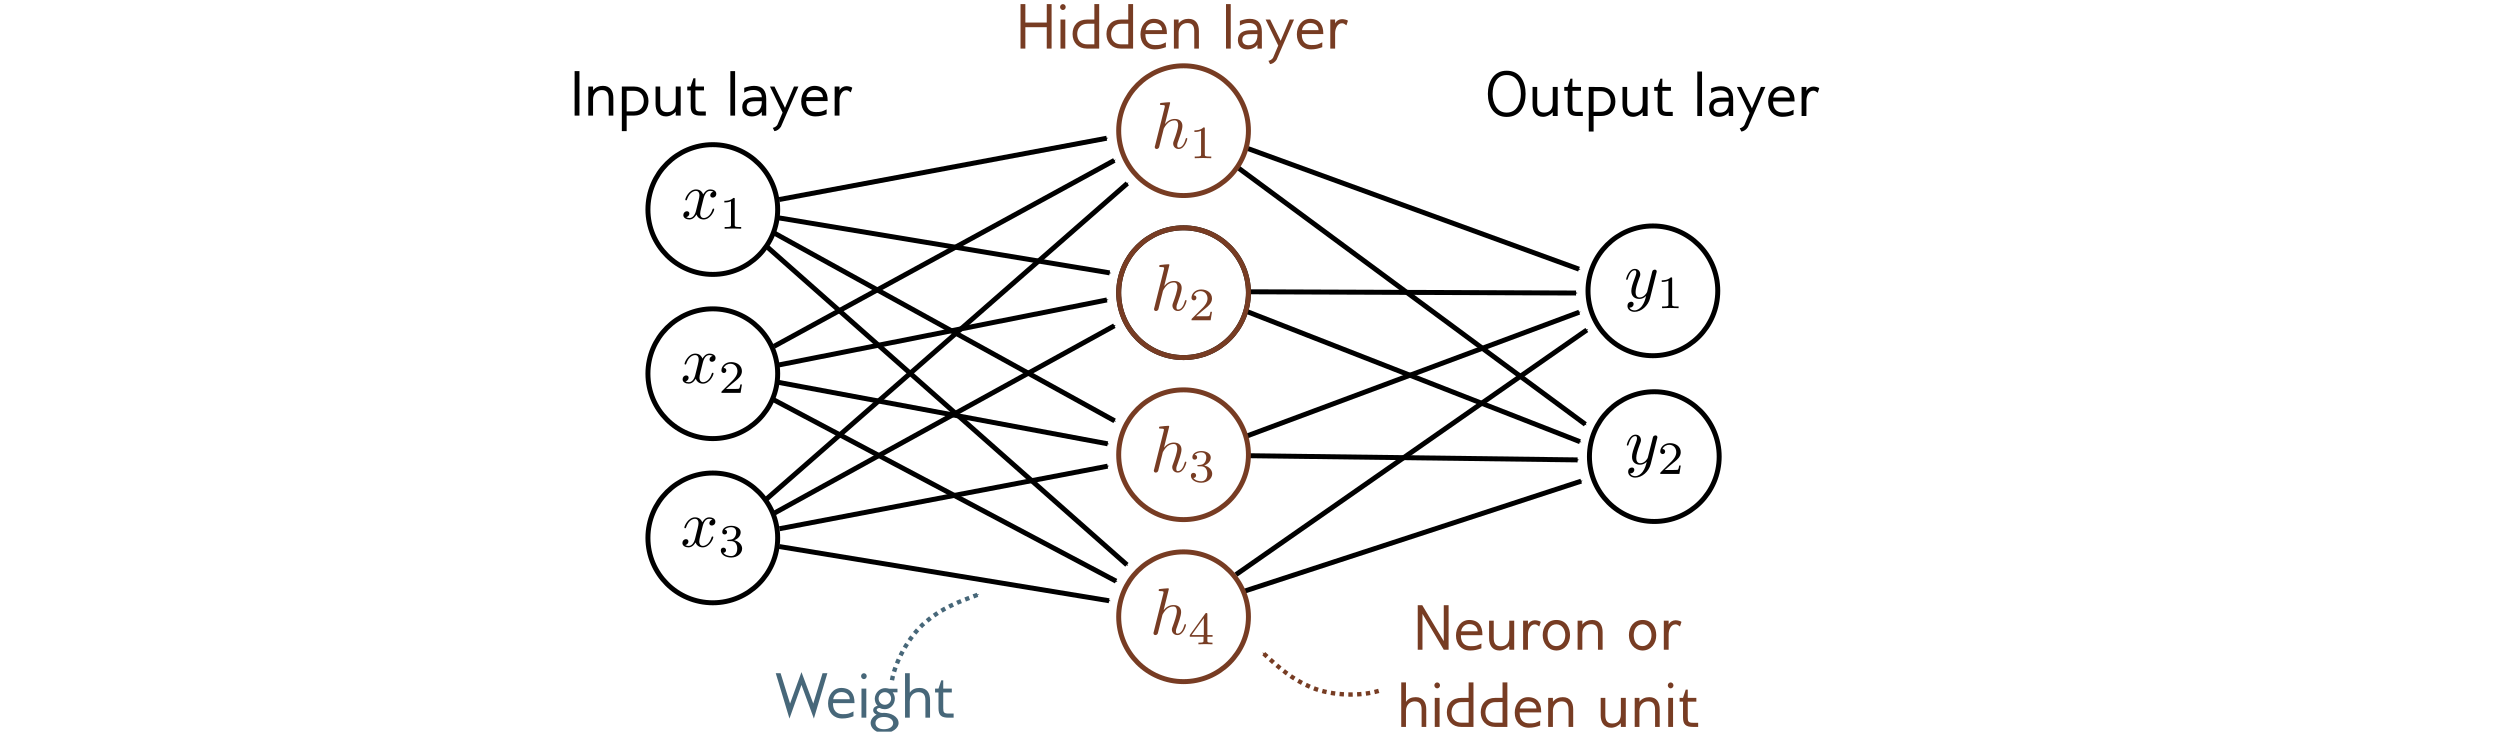 <?xml version="1.0" encoding="UTF-8" standalone="no"?>
<!-- Created with Inkscape (http://www.inkscape.org/) -->

<svg
   sodipodi:docname="ShallowTerminology.svg"
   inkscape:version="1.1.2 (b8e25be8, 2022-02-05)"
   id="svg63765"
   version="1.1"
   viewBox="0 0 150.989 44.191"
   height="44.191mm"
   width="150.989mm"
   xmlns:inkscape="http://www.inkscape.org/namespaces/inkscape"
   xmlns:sodipodi="http://sodipodi.sourceforge.net/DTD/sodipodi-0.dtd"
   xmlns="http://www.w3.org/2000/svg"
   xmlns:svg="http://www.w3.org/2000/svg"
   xmlns:rdf="http://www.w3.org/1999/02/22-rdf-syntax-ns#"
   xmlns:cc="http://creativecommons.org/ns#"
   xmlns:dc="http://purl.org/dc/elements/1.1/"
   xmlns:ns1="http://www.iki.fi/pav/software/textext/">
  <sodipodi:namedview
     inkscape:window-maximized="0"
     inkscape:window-y="37"
     inkscape:window-x="0"
     inkscape:window-height="1080"
     inkscape:window-width="1728"
     inkscape:snap-global="false"
     showgrid="false"
     inkscape:current-layer="layer1"
     inkscape:document-units="mm"
     inkscape:cy="92.5"
     inkscape:cx="248.875"
     inkscape:zoom="4"
     inkscape:pageshadow="2"
     inkscape:pageopacity="0.0"
     borderopacity="1.0"
     bordercolor="#666666"
     pagecolor="#ffffff"
     id="base"
     fit-margin-top="0"
     fit-margin-left="0"
     fit-margin-right="0"
     fit-margin-bottom="0"
     inkscape:pagecheckerboard="0"
     height="49.191mm" />
  <defs
     id="defs63759">
    <marker
       style="overflow:visible"
       id="Arrow1Mstart"
       refX="0"
       refY="0"
       orient="auto"
       inkscape:stockid="Arrow1Mstart"
       inkscape:isstock="true">
      <path
         transform="matrix(0.4,0,0,0.4,4,0)"
         style="fill:context-stroke;fill-rule:evenodd;stroke:context-stroke;stroke-width:1pt"
         d="M 0,0 5,-5 -12.5,0 5,5 Z"
         id="path3494" />
    </marker>
    <marker
       style="overflow:visible"
       id="marker3758"
       refX="0"
       refY="0"
       orient="auto"
       inkscape:stockid="Arrow1Mend"
       inkscape:isstock="true">
      <path
         transform="matrix(-0.4,0,0,-0.4,-4,0)"
         style="fill:context-stroke;fill-rule:evenodd;stroke:context-stroke;stroke-width:1pt"
         d="M 0,0 5,-5 -12.5,0 5,5 Z"
         id="path3756" />
    </marker>
    <marker
       style="overflow:visible"
       id="Arrow1Mend"
       refX="0"
       refY="0"
       orient="auto"
       inkscape:stockid="Arrow1Mend"
       inkscape:isstock="true">
      <path
         transform="matrix(-0.4,0,0,-0.4,-4,0)"
         style="fill:context-stroke;fill-rule:evenodd;stroke:context-stroke;stroke-width:1pt"
         d="M 0,0 5,-5 -12.5,0 5,5 Z"
         id="path3497" />
    </marker>
    <marker
       inkscape:stockid="Arrow1Mend"
       orient="auto"
       refY="0"
       refX="0"
       id="marker88707"
       style="overflow:visible"
       inkscape:isstock="true">
      <path
         inkscape:connector-curvature="0"
         id="path88705"
         d="M 0,0 5,-5 -12.5,0 5,5 Z"
         style="fill:#476779;fill-opacity:1;fill-rule:evenodd;stroke:#476779;stroke-width:1pt;stroke-opacity:1"
         transform="matrix(-0.4,0,0,-0.4,-4,0)" />
    </marker>
    <marker
       inkscape:stockid="Arrow1Mend"
       orient="auto"
       refY="0"
       refX="0"
       id="marker76531"
       style="overflow:visible"
       inkscape:isstock="true">
      <path
         inkscape:connector-curvature="0"
         id="path76529"
         d="M 0,0 5,-5 -12.5,0 5,5 Z"
         style="fill:#476779;fill-opacity:1;fill-rule:evenodd;stroke:#476779;stroke-width:1pt;stroke-opacity:1"
         transform="matrix(-0.4,0,0,-0.4,-4,0)" />
    </marker>
    <marker
       inkscape:isstock="true"
       style="overflow:visible"
       id="marker76297"
       refX="0"
       refY="0"
       orient="auto"
       inkscape:stockid="Arrow1Mend">
      <path
         transform="matrix(-0.4,0,0,-0.4,-4,0)"
         style="fill:#476779;fill-opacity:1;fill-rule:evenodd;stroke:#476779;stroke-width:1pt;stroke-opacity:1"
         d="M 0,0 5,-5 -12.5,0 5,5 Z"
         id="path76295"
         inkscape:connector-curvature="0" />
    </marker>
    <marker
       inkscape:stockid="Arrow1Mend"
       orient="auto"
       refY="0"
       refX="0"
       id="marker75825"
       style="overflow:visible"
       inkscape:isstock="true">
      <path
         inkscape:connector-curvature="0"
         id="path75823"
         d="M 0,0 5,-5 -12.5,0 5,5 Z"
         style="fill:#476779;fill-opacity:1;fill-rule:evenodd;stroke:#476779;stroke-width:1pt;stroke-opacity:1"
         transform="matrix(-0.4,0,0,-0.4,-4,0)" />
    </marker>
    <marker
       inkscape:isstock="true"
       style="overflow:visible"
       id="marker75697"
       refX="0"
       refY="0"
       orient="auto"
       inkscape:stockid="Arrow1Mend">
      <path
         transform="matrix(-0.4,0,0,-0.4,-4,0)"
         style="fill:#000000;fill-opacity:1;fill-rule:evenodd;stroke:#000000;stroke-width:1pt;stroke-opacity:1"
         d="M 0,0 5,-5 -12.5,0 5,5 Z"
         id="path75695"
         inkscape:connector-curvature="0" />
    </marker>
    <marker
       inkscape:stockid="Arrow1Mend"
       orient="auto"
       refY="0"
       refX="0"
       id="marker75595"
       style="overflow:visible"
       inkscape:isstock="true">
      <path
         inkscape:connector-curvature="0"
         id="path75593"
         d="M 0,0 5,-5 -12.5,0 5,5 Z"
         style="fill:#000000;fill-opacity:1;fill-rule:evenodd;stroke:#000000;stroke-width:1pt;stroke-opacity:1"
         transform="matrix(-0.4,0,0,-0.4,-4,0)" />
    </marker>
    <marker
       inkscape:stockid="Arrow1Mend"
       orient="auto"
       refY="0"
       refX="0"
       id="marker75495"
       style="overflow:visible"
       inkscape:isstock="true">
      <path
         inkscape:connector-curvature="0"
         id="path75493"
         d="M 0,0 5,-5 -12.5,0 5,5 Z"
         style="fill:#000000;fill-opacity:1;fill-rule:evenodd;stroke:#000000;stroke-width:1pt;stroke-opacity:1"
         transform="matrix(-0.4,0,0,-0.4,-4,0)" />
    </marker>
    <marker
       inkscape:stockid="Arrow1Mstart"
       orient="auto"
       refY="0"
       refX="0"
       id="marker72013"
       style="overflow:visible"
       inkscape:isstock="true">
      <path
         inkscape:connector-curvature="0"
         id="path72011"
         d="M 0,0 5,-5 -12.5,0 5,5 Z"
         style="fill:#476779;fill-opacity:1;fill-rule:evenodd;stroke:#476779;stroke-width:1pt;stroke-opacity:1"
         transform="matrix(0.4,0,0,0.4,4,0)" />
    </marker>
    <marker
       inkscape:isstock="true"
       style="overflow:visible"
       id="marker71583"
       refX="0"
       refY="0"
       orient="auto"
       inkscape:stockid="Arrow1Mstart">
      <path
         transform="matrix(0.4,0,0,0.4,4,0)"
         style="fill:#476779;fill-opacity:1;fill-rule:evenodd;stroke:#476779;stroke-width:1pt;stroke-opacity:1"
         d="M 0,0 5,-5 -12.5,0 5,5 Z"
         id="path71581"
         inkscape:connector-curvature="0" />
    </marker>
    <marker
       inkscape:isstock="true"
       style="overflow:visible"
       id="marker71574"
       refX="0"
       refY="0"
       orient="auto"
       inkscape:stockid="Arrow1Mend">
      <path
         transform="matrix(-0.4,0,0,-0.4,-4,0)"
         style="fill:#000000;fill-opacity:1;fill-rule:evenodd;stroke:#000000;stroke-width:1pt;stroke-opacity:1"
         d="M 0,0 5,-5 -12.5,0 5,5 Z"
         id="path71572"
         inkscape:connector-curvature="0" />
    </marker>
    <marker
       inkscape:stockid="Arrow1Mend"
       orient="auto"
       refY="0"
       refX="0"
       id="marker72196"
       style="overflow:visible"
       inkscape:isstock="true">
      <path
         inkscape:connector-curvature="0"
         id="path72194"
         d="M 0,0 5,-5 -12.5,0 5,5 Z"
         style="fill:#000000;fill-opacity:1;fill-rule:evenodd;stroke:#000000;stroke-width:1pt;stroke-opacity:1"
         transform="matrix(-0.4,0,0,-0.4,-4,0)" />
    </marker>
    <marker
       inkscape:isstock="true"
       style="overflow:visible"
       id="marker83708"
       refX="0"
       refY="0"
       orient="auto"
       inkscape:stockid="Arrow1Mstart">
      <path
         transform="matrix(0.4,0,0,0.4,4,0)"
         style="fill:#000000;fill-opacity:1;fill-rule:evenodd;stroke:#000000;stroke-width:1pt;stroke-opacity:1"
         d="M 0,0 5,-5 -12.5,0 5,5 Z"
         id="path83706"
         inkscape:connector-curvature="0" />
    </marker>
    <marker
       inkscape:stockid="Arrow1Mstart"
       orient="auto"
       refY="0"
       refX="0"
       id="marker83556"
       style="overflow:visible"
       inkscape:isstock="true">
      <path
         id="path83554"
         d="M 0,0 5,-5 -12.5,0 5,5 Z"
         style="fill:#000000;fill-opacity:1;fill-rule:evenodd;stroke:#000000;stroke-width:1pt;stroke-opacity:1"
         transform="matrix(0.4,0,0,0.4,4,0)"
         inkscape:connector-curvature="0" />
    </marker>
    <marker
       inkscape:isstock="true"
       style="overflow:visible"
       id="marker62705"
       refX="0"
       refY="0"
       orient="auto"
       inkscape:stockid="Arrow1Mend">
      <path
         transform="matrix(-0.4,0,0,-0.4,-4,0)"
         style="fill:#000000;fill-opacity:1;fill-rule:evenodd;stroke:#000000;stroke-width:1pt;stroke-opacity:1"
         d="M 0,0 5,-5 -12.5,0 5,5 Z"
         id="path62703"
         inkscape:connector-curvature="0" />
    </marker>
    <marker
       inkscape:stockid="Arrow1Mend"
       orient="auto"
       refY="0"
       refX="0"
       id="marker62713"
       style="overflow:visible"
       inkscape:isstock="true">
      <path
         inkscape:connector-curvature="0"
         id="path62711"
         d="M 0,0 5,-5 -12.5,0 5,5 Z"
         style="fill:#000000;fill-opacity:1;fill-rule:evenodd;stroke:#000000;stroke-width:1pt;stroke-opacity:1"
         transform="matrix(-0.4,0,0,-0.4,-4,0)" />
    </marker>
    <marker
       inkscape:isstock="true"
       style="overflow:visible"
       id="marker83934"
       refX="0"
       refY="0"
       orient="auto"
       inkscape:stockid="Arrow1Mstart">
      <path
         transform="matrix(0.4,0,0,0.4,4,0)"
         style="fill:#000000;fill-opacity:1;fill-rule:evenodd;stroke:#000000;stroke-width:1pt;stroke-opacity:1"
         d="M 0,0 5,-5 -12.5,0 5,5 Z"
         id="path83932"
         inkscape:connector-curvature="0" />
    </marker>
    <marker
       inkscape:isstock="true"
       style="overflow:visible"
       id="marker62727"
       refX="0"
       refY="0"
       orient="auto"
       inkscape:stockid="Arrow1Mstart">
      <path
         transform="matrix(0.4,0,0,0.4,4,0)"
         style="fill:#000000;fill-opacity:1;fill-rule:evenodd;stroke:#000000;stroke-width:1pt;stroke-opacity:1"
         d="M 0,0 5,-5 -12.5,0 5,5 Z"
         id="path62725"
         inkscape:connector-curvature="0" />
    </marker>
    <marker
       inkscape:stockid="Arrow1Mstart"
       orient="auto"
       refY="0"
       refX="0"
       id="marker62731"
       style="overflow:visible"
       inkscape:isstock="true">
      <path
         id="path62729"
         d="M 0,0 5,-5 -12.5,0 5,5 Z"
         style="fill:#000000;fill-opacity:1;fill-rule:evenodd;stroke:#000000;stroke-width:1pt;stroke-opacity:1"
         transform="matrix(0.4,0,0,0.4,4,0)"
         inkscape:connector-curvature="0" />
    </marker>
    <marker
       inkscape:isstock="true"
       style="overflow:visible"
       id="marker62751"
       refX="0"
       refY="0"
       orient="auto"
       inkscape:stockid="Arrow1Mstart">
      <path
         transform="matrix(0.4,0,0,0.4,4,0)"
         style="fill:#000000;fill-opacity:1;fill-rule:evenodd;stroke:#000000;stroke-width:1pt;stroke-opacity:1"
         d="M 0,0 5,-5 -12.5,0 5,5 Z"
         id="path62749"
         inkscape:connector-curvature="0" />
    </marker>
    <marker
       inkscape:stockid="Arrow1Mstart"
       orient="auto"
       refY="0"
       refX="0"
       id="marker62755"
       style="overflow:visible"
       inkscape:isstock="true">
      <path
         id="path62753"
         d="M 0,0 5,-5 -12.5,0 5,5 Z"
         style="fill:#000000;fill-opacity:1;fill-rule:evenodd;stroke:#000000;stroke-width:1pt;stroke-opacity:1"
         transform="matrix(0.4,0,0,0.4,4,0)"
         inkscape:connector-curvature="0" />
    </marker>
    <marker
       inkscape:isstock="true"
       style="overflow:visible"
       id="marker62763"
       refX="0"
       refY="0"
       orient="auto"
       inkscape:stockid="Arrow1Mend">
      <path
         transform="matrix(-0.4,0,0,-0.4,-4,0)"
         style="fill:#000000;fill-opacity:1;fill-rule:evenodd;stroke:#000000;stroke-width:1pt;stroke-opacity:1"
         d="M 0,0 5,-5 -12.5,0 5,5 Z"
         id="path62761"
         inkscape:connector-curvature="0" />
    </marker>
    <marker
       inkscape:stockid="Arrow1Mend"
       orient="auto"
       refY="0"
       refX="0"
       id="marker62771"
       style="overflow:visible"
       inkscape:isstock="true">
      <path
         inkscape:connector-curvature="0"
         id="path62769"
         d="M 0,0 5,-5 -12.5,0 5,5 Z"
         style="fill:#000000;fill-opacity:1;fill-rule:evenodd;stroke:#000000;stroke-width:1pt;stroke-opacity:1"
         transform="matrix(-0.4,0,0,-0.4,-4,0)" />
    </marker>
    <marker
       inkscape:isstock="true"
       style="overflow:visible"
       id="marker62781"
       refX="0"
       refY="0"
       orient="auto"
       inkscape:stockid="Arrow1Mstart">
      <path
         transform="matrix(0.4,0,0,0.4,4,0)"
         style="fill:#000000;fill-opacity:1;fill-rule:evenodd;stroke:#000000;stroke-width:1pt;stroke-opacity:1"
         d="M 0,0 5,-5 -12.5,0 5,5 Z"
         id="path62779"
         inkscape:connector-curvature="0" />
    </marker>
    <marker
       inkscape:isstock="true"
       style="overflow:visible"
       id="marker62785"
       refX="0"
       refY="0"
       orient="auto"
       inkscape:stockid="Arrow1Mstart">
      <path
         transform="matrix(0.4,0,0,0.4,4,0)"
         style="fill:#000000;fill-opacity:1;fill-rule:evenodd;stroke:#000000;stroke-width:1pt;stroke-opacity:1"
         d="M 0,0 5,-5 -12.5,0 5,5 Z"
         id="path62783"
         inkscape:connector-curvature="0" />
    </marker>
    <marker
       inkscape:stockid="Arrow1Mstart"
       orient="auto"
       refY="0"
       refX="0"
       id="marker62789"
       style="overflow:visible"
       inkscape:isstock="true">
      <path
         id="path62787"
         d="M 0,0 5,-5 -12.5,0 5,5 Z"
         style="fill:#000000;fill-opacity:1;fill-rule:evenodd;stroke:#000000;stroke-width:1pt;stroke-opacity:1"
         transform="matrix(0.4,0,0,0.4,4,0)"
         inkscape:connector-curvature="0" />
    </marker>
    <marker
       inkscape:isstock="true"
       style="overflow:visible"
       id="marker62809"
       refX="0"
       refY="0"
       orient="auto"
       inkscape:stockid="Arrow1Mend">
      <path
         transform="matrix(-0.4,0,0,-0.4,-4,0)"
         style="fill:#000000;fill-opacity:1;fill-rule:evenodd;stroke:#000000;stroke-width:1pt;stroke-opacity:1"
         d="M 0,0 5,-5 -12.5,0 5,5 Z"
         id="path62807"
         inkscape:connector-curvature="0" />
    </marker>
    <marker
       inkscape:stockid="Arrow1Mend"
       orient="auto"
       refY="0"
       refX="0"
       id="marker62817"
       style="overflow:visible"
       inkscape:isstock="true">
      <path
         inkscape:connector-curvature="0"
         id="path62815"
         d="M 0,0 5,-5 -12.5,0 5,5 Z"
         style="fill:#000000;fill-opacity:1;fill-rule:evenodd;stroke:#000000;stroke-width:1pt;stroke-opacity:1"
         transform="matrix(-0.4,0,0,-0.4,-4,0)" />
    </marker>
    <marker
       inkscape:isstock="true"
       style="overflow:visible"
       id="marker186250"
       refX="0"
       refY="0"
       orient="auto"
       inkscape:stockid="Arrow1Mend">
      <path
         transform="matrix(-0.4,0,0,-0.4,-4,0)"
         style="fill:#000000;fill-opacity:1;fill-rule:evenodd;stroke:#000000;stroke-width:1pt;stroke-opacity:1"
         d="M 0,0 5,-5 -12.5,0 5,5 Z"
         id="path186248"
         inkscape:connector-curvature="0" />
    </marker>
    <marker
       inkscape:collect="always"
       inkscape:isstock="true"
       style="overflow:visible"
       id="marker184346"
       refX="0"
       refY="0"
       orient="auto"
       inkscape:stockid="Arrow1Mend">
      <path
         transform="matrix(-0.4,0,0,-0.4,-4,0)"
         style="fill:#773c23;fill-opacity:1;fill-rule:evenodd;stroke:#773c23;stroke-width:1pt;stroke-opacity:1"
         d="M 0,0 5,-5 -12.5,0 5,5 Z"
         id="path184344"
         inkscape:connector-curvature="0" />
    </marker>
    <marker
       inkscape:isstock="true"
       style="overflow:visible"
       id="marker186404"
       refX="0"
       refY="0"
       orient="auto"
       inkscape:stockid="Arrow1Mend">
      <path
         transform="matrix(-0.4,0,0,-0.4,-4,0)"
         style="fill:#000000;fill-opacity:1;fill-rule:evenodd;stroke:#000000;stroke-width:1pt;stroke-opacity:1"
         d="M 0,0 5,-5 -12.5,0 5,5 Z"
         id="path186402"
         inkscape:connector-curvature="0" />
    </marker>
    <marker
       inkscape:stockid="Arrow1Mstart"
       orient="auto"
       refY="0"
       refX="0"
       id="marker184960"
       style="overflow:visible"
       inkscape:isstock="true">
      <path
         inkscape:connector-curvature="0"
         id="path184958"
         d="M 0,0 5,-5 -12.5,0 5,5 Z"
         style="fill:#000000;fill-opacity:1;fill-rule:evenodd;stroke:#000000;stroke-width:1pt;stroke-opacity:1"
         transform="matrix(0.4,0,0,0.4,4,0)" />
    </marker>
    <marker
       inkscape:isstock="true"
       style="overflow:visible"
       id="marker184828"
       refX="0"
       refY="0"
       orient="auto"
       inkscape:stockid="Arrow1Mstart">
      <path
         transform="matrix(0.4,0,0,0.4,4,0)"
         style="fill:#000000;fill-opacity:1;fill-rule:evenodd;stroke:#000000;stroke-width:1pt;stroke-opacity:1"
         d="M 0,0 5,-5 -12.5,0 5,5 Z"
         id="path184826"
         inkscape:connector-curvature="0" />
    </marker>
    <marker
       inkscape:isstock="true"
       style="overflow:visible"
       id="marker186002"
       refX="0"
       refY="0"
       orient="auto"
       inkscape:stockid="Arrow1Mstart">
      <path
         transform="matrix(0.4,0,0,0.4,4,0)"
         style="fill:#000000;fill-opacity:1;fill-rule:evenodd;stroke:#000000;stroke-width:1pt;stroke-opacity:1"
         d="M 0,0 5,-5 -12.5,0 5,5 Z"
         id="path186000"
         inkscape:connector-curvature="0" />
    </marker>
    <marker
       inkscape:isstock="true"
       style="overflow:visible"
       id="marker106703"
       refX="0"
       refY="0"
       orient="auto"
       inkscape:stockid="Arrow1Mend">
      <path
         transform="matrix(-0.4,0,0,-0.4,-4,0)"
         style="fill:#476779;fill-opacity:1;fill-rule:evenodd;stroke:#476779;stroke-width:1pt;stroke-opacity:1"
         d="M 0,0 5,-5 -12.5,0 5,5 Z"
         id="path106701"
         inkscape:connector-curvature="0" />
    </marker>
    <marker
       inkscape:stockid="Arrow1Mend"
       orient="auto"
       refY="0"
       refX="0"
       id="marker105289"
       style="overflow:visible"
       inkscape:isstock="true">
      <path
         inkscape:connector-curvature="0"
         id="path105287"
         d="M 0,0 5,-5 -12.5,0 5,5 Z"
         style="fill:#476779;fill-opacity:1;fill-rule:evenodd;stroke:#476779;stroke-width:1pt;stroke-opacity:1"
         transform="matrix(-0.4,0,0,-0.4,-4,0)" />
    </marker>
    <marker
       inkscape:isstock="true"
       style="overflow:visible"
       id="marker67045"
       refX="0"
       refY="0"
       orient="auto"
       inkscape:stockid="Arrow1Mstart">
      <path
         transform="matrix(0.4,0,0,0.4,4,0)"
         style="fill:#476779;fill-opacity:1;fill-rule:evenodd;stroke:#476779;stroke-width:1pt;stroke-opacity:1"
         d="M 0,0 5,-5 -12.5,0 5,5 Z"
         id="path67043"
         inkscape:connector-curvature="0" />
    </marker>
    <marker
       inkscape:stockid="Arrow1Mstart"
       orient="auto"
       refY="0"
       refX="0"
       id="marker66293"
       style="overflow:visible"
       inkscape:isstock="true">
      <path
         inkscape:connector-curvature="0"
         id="path66291"
         d="M 0,0 5,-5 -12.5,0 5,5 Z"
         style="fill:#476779;fill-opacity:1;fill-rule:evenodd;stroke:#476779;stroke-width:1pt;stroke-opacity:1"
         transform="matrix(0.4,0,0,0.4,4,0)" />
    </marker>
    <marker
       inkscape:stockid="Arrow1Mstart"
       orient="auto"
       refY="0"
       refX="0"
       id="marker66525"
       style="overflow:visible"
       inkscape:isstock="true">
      <path
         inkscape:connector-curvature="0"
         id="path66523"
         d="M 0,0 5,-5 -12.5,0 5,5 Z"
         style="fill:#476779;fill-opacity:1;fill-rule:evenodd;stroke:#476779;stroke-width:1pt;stroke-opacity:1"
         transform="matrix(0.4,0,0,0.4,4,0)" />
    </marker>
  </defs>
  <g
     transform="translate(-304.907,-69.821)"
     id="layer1"
     inkscape:groupmode="layer"
     inkscape:label="Layer 1">
    <path
       sodipodi:nodetypes="cc"
       inkscape:connector-curvature="0"
       id="path144344"
       d="M 351.652,90.738 372.207,79.508"
       style="fill:none;stroke:#000000;stroke-width:0.3;stroke-linecap:butt;stroke-linejoin:miter;stroke-miterlimit:4;stroke-dasharray:none;stroke-opacity:1;marker-end:url(#marker3758)" />
    <path
       inkscape:connector-curvature="0"
       id="path144346"
       d="m 351.502,93.897 20.811,11.024"
       style="fill:none;stroke:#000000;stroke-width:0.3;stroke-linecap:butt;stroke-linejoin:miter;stroke-miterlimit:4;stroke-dasharray:none;stroke-opacity:1;marker-end:url(#marker3758)"
       sodipodi:nodetypes="cc" />
    <path
       sodipodi:nodetypes="cc"
       inkscape:connector-curvature="0"
       id="path144348"
       d="m 351.931,92.916 19.875,3.71"
       style="fill:none;stroke:#000000;stroke-width:0.3;stroke-linecap:butt;stroke-linejoin:miter;stroke-miterlimit:4;stroke-dasharray:none;stroke-opacity:1;marker-end:url(#marker3758)" />
    <path
       style="fill:none;stroke:#000000;stroke-width:0.3;stroke-linecap:butt;stroke-linejoin:miter;stroke-miterlimit:4;stroke-dasharray:none;stroke-opacity:1;marker-start:url(#Arrow1Mstart)"
       d="M 400.655,95.449 379.675,79.948"
       id="path144350"
       inkscape:connector-curvature="0"
       sodipodi:nodetypes="cc" />
    <path
       style="fill:none;stroke:#000000;stroke-width:0.3;stroke-linecap:butt;stroke-linejoin:miter;stroke-miterlimit:4;stroke-dasharray:none;stroke-opacity:1;marker-start:url(#Arrow1Mstart)"
       d="m 400.403,98.88 -20.468,6.685"
       id="path144352"
       inkscape:connector-curvature="0"
       sodipodi:nodetypes="cc" />
    <path
       style="fill:none;stroke:#000000;stroke-width:0.3;stroke-linecap:butt;stroke-linejoin:miter;stroke-miterlimit:4;stroke-dasharray:none;stroke-opacity:1;marker-start:url(#Arrow1Mstart)"
       d="M 400.332,96.498 380.185,88.624"
       id="path144354"
       inkscape:connector-curvature="0"
       sodipodi:nodetypes="cc" />
    <circle
       style="fill:none;fill-opacity:1;stroke:#000000;stroke-width:0.3;stroke-miterlimit:4;stroke-dasharray:none;stroke-dashoffset:0;stroke-opacity:1"
       id="circle144538"
       cx="404.82"
       cy="97.398"
       r="3.918" />
    <circle
       r="3.918"
       cy="87.386"
       cx="404.734"
       id="circle66241"
       style="fill:none;fill-opacity:1;stroke:#000000;stroke-width:0.3;stroke-miterlimit:4;stroke-dasharray:none;stroke-dashoffset:0;stroke-opacity:1" />
    <g
       id="g66251"
       transform="matrix(0.402,0,0,0.402,343.216,33.656)">
      <g
         style="fill:#000000;fill-opacity:1"
         id="g66245">
        <path
           inkscape:connector-curvature="0"
           style="stroke:none;stroke-width:0"
           d="m 4.844,-3.797 c 0.047,-0.141 0.047,-0.156 0.047,-0.234 0,-0.172 -0.141,-0.266 -0.297,-0.266 -0.094,0 -0.25,0.062 -0.344,0.203 -0.016,0.062 -0.109,0.359 -0.141,0.547 -0.078,0.25 -0.141,0.531 -0.203,0.797 l -0.453,1.797 c -0.031,0.141 -0.469,0.844 -1.125,0.844 -0.5,0 -0.609,-0.438 -0.609,-0.812 C 1.719,-1.375 1.891,-2 2.219,-2.875 2.375,-3.281 2.422,-3.391 2.422,-3.594 c 0,-0.438 -0.312,-0.812 -0.812,-0.812 -0.953,0 -1.312,1.453 -1.312,1.531 0,0.109 0.094,0.109 0.109,0.109 0.109,0 0.109,-0.031 0.156,-0.188 0.281,-0.938 0.672,-1.234 1.016,-1.234 0.078,0 0.25,0 0.25,0.312 0,0.25 -0.109,0.516 -0.172,0.703 -0.406,1.062 -0.578,1.625 -0.578,2.094 0,0.891 0.625,1.188 1.219,1.188 0.391,0 0.719,-0.172 1,-0.453 -0.125,0.516 -0.25,1.016 -0.641,1.547 -0.266,0.328 -0.641,0.625 -1.094,0.625 -0.141,0 -0.594,-0.031 -0.766,-0.422 0.156,0 0.297,0 0.422,-0.125 C 1.328,1.203 1.422,1.062 1.422,0.875 1.422,0.562 1.156,0.531 1.062,0.531 0.828,0.531 0.5,0.688 0.5,1.172 c 0,0.5 0.438,0.875 1.062,0.875 1.016,0 2.047,-0.906 2.328,-2.031 z m 0,0"
           transform="translate(148.712,134.765)"
           id="path66243" />
      </g>
      <g
         style="fill:#000000;fill-opacity:1"
         id="g66249">
        <path
           inkscape:connector-curvature="0"
           style="stroke:none;stroke-width:0"
           d="m 2.328,-4.438 c 0,-0.188 0,-0.188 -0.203,-0.188 -0.453,0.438 -1.078,0.438 -1.359,0.438 v 0.25 c 0.156,0 0.625,0 1,-0.188 v 3.547 c 0,0.234 0,0.328 -0.688,0.328 H 0.812 V 0 c 0.125,0 0.984,-0.031 1.234,-0.031 0.219,0 1.094,0.031 1.25,0.031 V -0.25 H 3.031 c -0.703,0 -0.703,-0.094 -0.703,-0.328 z m 0,0"
           transform="translate(153.597,136.259)"
           id="path66247" />
      </g>
    </g>
    <path
       sodipodi:nodetypes="cc"
       inkscape:connector-curvature="0"
       id="path66255"
       d="M 400.272,86.078 380.266,78.79"
       style="fill:none;stroke:#000000;stroke-width:0.3;stroke-linecap:butt;stroke-linejoin:miter;stroke-miterlimit:4;stroke-dasharray:none;stroke-opacity:1;marker-start:url(#Arrow1Mstart)" />
    <path
       sodipodi:nodetypes="cc"
       inkscape:connector-curvature="0"
       id="path66257"
       d="M 400.743,89.75 379.552,104.526"
       style="fill:none;stroke:#000000;stroke-width:0.3;stroke-linecap:butt;stroke-linejoin:miter;stroke-miterlimit:4;stroke-dasharray:none;stroke-opacity:1;marker-start:url(#Arrow1Mstart)" />
    <path
       sodipodi:nodetypes="cc"
       inkscape:connector-curvature="0"
       id="path66259"
       d="M 400.093,87.518 380.336,87.443"
       style="fill:none;stroke:#000000;stroke-width:0.3;stroke-linecap:butt;stroke-linejoin:miter;stroke-miterlimit:4;stroke-dasharray:none;stroke-opacity:1;marker-start:url(#Arrow1Mstart)" />
    <g
       id="g69279"
       transform="matrix(0.402,0,0,0.402,343.257,43.668)">
      <g
         id="g69273"
         style="fill:#000000;fill-opacity:1">
        <path
           inkscape:connector-curvature="0"
           id="path69271"
           transform="translate(148.712,134.765)"
           d="m 4.844,-3.797 c 0.047,-0.141 0.047,-0.156 0.047,-0.234 0,-0.172 -0.141,-0.266 -0.297,-0.266 -0.094,0 -0.25,0.062 -0.344,0.203 -0.016,0.062 -0.109,0.359 -0.141,0.547 -0.078,0.25 -0.141,0.531 -0.203,0.797 l -0.453,1.797 c -0.031,0.141 -0.469,0.844 -1.125,0.844 -0.5,0 -0.609,-0.438 -0.609,-0.812 C 1.719,-1.375 1.891,-2 2.219,-2.875 2.375,-3.281 2.422,-3.391 2.422,-3.594 c 0,-0.438 -0.312,-0.812 -0.812,-0.812 -0.953,0 -1.312,1.453 -1.312,1.531 0,0.109 0.094,0.109 0.109,0.109 0.109,0 0.109,-0.031 0.156,-0.188 0.281,-0.938 0.672,-1.234 1.016,-1.234 0.078,0 0.25,0 0.25,0.312 0,0.25 -0.109,0.516 -0.172,0.703 -0.406,1.062 -0.578,1.625 -0.578,2.094 0,0.891 0.625,1.188 1.219,1.188 0.391,0 0.719,-0.172 1,-0.453 -0.125,0.516 -0.25,1.016 -0.641,1.547 -0.266,0.328 -0.641,0.625 -1.094,0.625 -0.141,0 -0.594,-0.031 -0.766,-0.422 0.156,0 0.297,0 0.422,-0.125 C 1.328,1.203 1.422,1.062 1.422,0.875 1.422,0.562 1.156,0.531 1.062,0.531 0.828,0.531 0.5,0.688 0.5,1.172 c 0,0.5 0.438,0.875 1.062,0.875 1.016,0 2.047,-0.906 2.328,-2.031 z m 0,0"
           style="stroke:none;stroke-width:0" />
      </g>
      <g
         id="g69277"
         style="fill:#000000;fill-opacity:1">
        <path
           inkscape:connector-curvature="0"
           id="path69275"
           transform="translate(153.597,136.259)"
           d="M 3.516,-1.266 H 3.281 c -0.016,0.156 -0.094,0.562 -0.188,0.625 C 3.047,-0.594 2.516,-0.594 2.406,-0.594 H 1.125 c 0.734,-0.641 0.984,-0.844 1.391,-1.172 0.516,-0.406 1,-0.844 1,-1.5 0,-0.844 -0.734,-1.359 -1.625,-1.359 -0.859,0 -1.453,0.609 -1.453,1.25 0,0.344 0.297,0.391 0.375,0.391 0.156,0 0.359,-0.125 0.359,-0.375 0,-0.125 -0.047,-0.375 -0.406,-0.375 C 0.984,-4.219 1.453,-4.375 1.781,-4.375 c 0.703,0 1.062,0.547 1.062,1.109 0,0.609 -0.438,1.078 -0.656,1.328 L 0.516,-0.266 C 0.438,-0.203 0.438,-0.188 0.438,0 h 2.875 z m 0,0"
           style="stroke:none;stroke-width:0" />
      </g>
    </g>
    <g
       transform="matrix(0.402,0,0,0.402,286.275,28.857)"
       ns1:version="0.11.0"
       ns1:texconverter="pdflatex"
       ns1:pdfconverter="pdf2svg"
       ns1:text="$x_1$"
       ns1:preamble="C:\\Users\\drsjd\\AppData\\Roaming\\inkscape\\extensions\\textext\\default_packages.tex"
       ns1:scale="1.1401327689"
       ns1:alignment="middle center"
       inkscapeversion="0.92.3"
       ns1:jacobian_sqrt="0.402213"
       id="g100306">
      <g
         id="g100304">
        <g
           style="fill:#000000;fill-opacity:1"
           id="g100298">
          <path
             style="stroke:none;stroke-width:0"
             d="M 3.328,-3.016 C 3.391,-3.266 3.625,-4.188 4.312,-4.188 c 0.047,0 0.297,0 0.5,0.125 C 4.531,-4 4.344,-3.766 4.344,-3.516 c 0,0.156 0.109,0.344 0.375,0.344 0.219,0 0.531,-0.172 0.531,-0.578 0,-0.516 -0.578,-0.656 -0.922,-0.656 -0.578,0 -0.922,0.531 -1.047,0.75 -0.25,-0.656 -0.781,-0.75 -1.078,-0.75 -1.031,0 -1.609,1.281 -1.609,1.531 0,0.109 0.109,0.109 0.125,0.109 0.078,0 0.109,-0.031 0.125,-0.109 0.344,-1.062 1,-1.312 1.344,-1.312 0.188,0 0.531,0.094 0.531,0.672 0,0.312 -0.172,0.969 -0.531,2.375 -0.156,0.609 -0.516,1.031 -0.953,1.031 -0.062,0 -0.281,0 -0.5,-0.125 0.25,-0.062 0.469,-0.266 0.469,-0.547 0,-0.266 -0.219,-0.344 -0.359,-0.344 -0.312,0 -0.547,0.25 -0.547,0.578 0,0.453 0.484,0.656 0.922,0.656 0.672,0 1.031,-0.703 1.047,-0.75 0.125,0.359 0.484,0.75 1.078,0.75 1.031,0 1.594,-1.281 1.594,-1.531 0,-0.109 -0.078,-0.109 -0.109,-0.109 -0.094,0 -0.109,0.047 -0.141,0.109 -0.328,1.078 -1,1.312 -1.312,1.312 -0.391,0 -0.547,-0.312 -0.547,-0.656 0,-0.219 0.047,-0.438 0.156,-0.875 z m 0,0"
             transform="translate(148.712,134.765)"
             id="path100296"
             inkscape:connector-curvature="0" />
        </g>
        <g
           style="fill:#000000;fill-opacity:1"
           id="g100302">
          <path
             style="stroke:none;stroke-width:0"
             d="m 2.328,-4.438 c 0,-0.188 0,-0.188 -0.203,-0.188 -0.453,0.438 -1.078,0.438 -1.359,0.438 v 0.25 c 0.156,0 0.625,0 1,-0.188 v 3.547 c 0,0.234 0,0.328 -0.688,0.328 H 0.812 V 0 c 0.125,0 0.984,-0.031 1.234,-0.031 0.219,0 1.094,0.031 1.25,0.031 V -0.25 H 3.031 c -0.703,0 -0.703,-0.094 -0.703,-0.328 z m 0,0"
             transform="translate(154.406,136.259)"
             id="path100300"
             inkscape:connector-curvature="0" />
        </g>
      </g>
    </g>
    <g
       id="surface1"
       transform="matrix(0.402,0,0,0.402,286.231,38.773)">
      <g
         style="fill:#000000;fill-opacity:1"
         id="g101337">
        <path
           style="stroke:none;stroke-width:0"
           d="M 3.328,-3.016 C 3.391,-3.266 3.625,-4.188 4.312,-4.188 c 0.047,0 0.297,0 0.5,0.125 C 4.531,-4 4.344,-3.766 4.344,-3.516 c 0,0.156 0.109,0.344 0.375,0.344 0.219,0 0.531,-0.172 0.531,-0.578 0,-0.516 -0.578,-0.656 -0.922,-0.656 -0.578,0 -0.922,0.531 -1.047,0.75 -0.25,-0.656 -0.781,-0.75 -1.078,-0.75 -1.031,0 -1.609,1.281 -1.609,1.531 0,0.109 0.109,0.109 0.125,0.109 0.078,0 0.109,-0.031 0.125,-0.109 0.344,-1.062 1,-1.312 1.344,-1.312 0.188,0 0.531,0.094 0.531,0.672 0,0.312 -0.172,0.969 -0.531,2.375 -0.156,0.609 -0.516,1.031 -0.953,1.031 -0.062,0 -0.281,0 -0.5,-0.125 0.25,-0.062 0.469,-0.266 0.469,-0.547 0,-0.266 -0.219,-0.344 -0.359,-0.344 -0.312,0 -0.547,0.25 -0.547,0.578 0,0.453 0.484,0.656 0.922,0.656 0.672,0 1.031,-0.703 1.047,-0.75 0.125,0.359 0.484,0.75 1.078,0.75 1.031,0 1.594,-1.281 1.594,-1.531 0,-0.109 -0.078,-0.109 -0.109,-0.109 -0.094,0 -0.109,0.047 -0.141,0.109 -0.328,1.078 -1,1.312 -1.312,1.312 -0.391,0 -0.547,-0.312 -0.547,-0.656 0,-0.219 0.047,-0.438 0.156,-0.875 z m 0,0"
           transform="translate(148.712,134.765)"
           id="path101335"
           inkscape:connector-curvature="0" />
      </g>
      <g
         style="fill:#000000;fill-opacity:1"
         id="g101341">
        <path
           style="stroke:none;stroke-width:0"
           d="M 3.516,-1.266 H 3.281 c -0.016,0.156 -0.094,0.562 -0.188,0.625 C 3.047,-0.594 2.516,-0.594 2.406,-0.594 H 1.125 c 0.734,-0.641 0.984,-0.844 1.391,-1.172 0.516,-0.406 1,-0.844 1,-1.5 0,-0.844 -0.734,-1.359 -1.625,-1.359 -0.859,0 -1.453,0.609 -1.453,1.25 0,0.344 0.297,0.391 0.375,0.391 0.156,0 0.359,-0.125 0.359,-0.375 0,-0.125 -0.047,-0.375 -0.406,-0.375 C 0.984,-4.219 1.453,-4.375 1.781,-4.375 c 0.703,0 1.062,0.547 1.062,1.109 0,0.609 -0.438,1.078 -0.656,1.328 L 0.516,-0.266 C 0.438,-0.203 0.438,-0.188 0.438,0 h 2.875 z m 0,0"
           transform="translate(154.406,136.259)"
           id="path101339"
           inkscape:connector-curvature="0" />
      </g>
    </g>
    <g
       id="g103404"
       transform="matrix(0.402,0,0,0.402,286.219,48.661)">
      <g
         id="g103398"
         style="fill:#000000;fill-opacity:1">
        <path
           id="path103396"
           transform="translate(148.712,134.765)"
           d="M 3.328,-3.016 C 3.391,-3.266 3.625,-4.188 4.312,-4.188 c 0.047,0 0.297,0 0.5,0.125 C 4.531,-4 4.344,-3.766 4.344,-3.516 c 0,0.156 0.109,0.344 0.375,0.344 0.219,0 0.531,-0.172 0.531,-0.578 0,-0.516 -0.578,-0.656 -0.922,-0.656 -0.578,0 -0.922,0.531 -1.047,0.75 -0.25,-0.656 -0.781,-0.75 -1.078,-0.75 -1.031,0 -1.609,1.281 -1.609,1.531 0,0.109 0.109,0.109 0.125,0.109 0.078,0 0.109,-0.031 0.125,-0.109 0.344,-1.062 1,-1.312 1.344,-1.312 0.188,0 0.531,0.094 0.531,0.672 0,0.312 -0.172,0.969 -0.531,2.375 -0.156,0.609 -0.516,1.031 -0.953,1.031 -0.062,0 -0.281,0 -0.5,-0.125 0.25,-0.062 0.469,-0.266 0.469,-0.547 0,-0.266 -0.219,-0.344 -0.359,-0.344 -0.312,0 -0.547,0.25 -0.547,0.578 0,0.453 0.484,0.656 0.922,0.656 0.672,0 1.031,-0.703 1.047,-0.75 0.125,0.359 0.484,0.75 1.078,0.75 1.031,0 1.594,-1.281 1.594,-1.531 0,-0.109 -0.078,-0.109 -0.109,-0.109 -0.094,0 -0.109,0.047 -0.141,0.109 -0.328,1.078 -1,1.312 -1.312,1.312 -0.391,0 -0.547,-0.312 -0.547,-0.656 0,-0.219 0.047,-0.438 0.156,-0.875 z m 0,0"
           style="stroke:none;stroke-width:0"
           inkscape:connector-curvature="0" />
      </g>
      <g
         id="g103402"
         style="fill:#000000;fill-opacity:1">
        <path
           id="path103400"
           transform="translate(154.406,136.259)"
           d="m 1.906,-2.328 c 0.547,0 0.938,0.375 0.938,1.125 0,0.859 -0.516,1.125 -0.906,1.125 -0.281,0 -0.906,-0.078 -1.188,-0.5 0.328,0 0.406,-0.234 0.406,-0.391 0,-0.219 -0.172,-0.375 -0.391,-0.375 -0.188,0 -0.391,0.125 -0.391,0.406 0,0.656 0.719,1.078 1.562,1.078 0.969,0 1.641,-0.656 1.641,-1.344 0,-0.547 -0.438,-1.094 -1.203,-1.25 0.719,-0.266 0.984,-0.781 0.984,-1.219 0,-0.547 -0.625,-0.953 -1.406,-0.953 -0.766,0 -1.359,0.375 -1.359,0.938 0,0.234 0.156,0.359 0.359,0.359 0.219,0 0.359,-0.156 0.359,-0.344 0,-0.203 -0.141,-0.359 -0.359,-0.375 0.25,-0.297 0.719,-0.375 0.984,-0.375 0.312,0 0.75,0.156 0.75,0.75 0,0.297 -0.094,0.625 -0.281,0.828 -0.219,0.266 -0.422,0.281 -0.766,0.312 -0.172,0.016 -0.188,0.016 -0.219,0.016 -0.016,0 -0.078,0.016 -0.078,0.094 0,0.094 0.062,0.094 0.188,0.094 z m 0,0"
           style="stroke:none;stroke-width:0"
           inkscape:connector-curvature="0" />
      </g>
    </g>
    <path
       sodipodi:nodetypes="cc"
       style="fill:none;stroke:#000000;stroke-width:0.3;stroke-linecap:butt;stroke-linejoin:miter;stroke-miterlimit:4;stroke-dasharray:none;stroke-opacity:1;marker-end:url(#marker3758)"
       d="m 351.634,83.877 20.591,11.361"
       id="path104451"
       inkscape:connector-curvature="0" />
    <path
       style="fill:none;stroke:#000000;stroke-width:0.3;stroke-linecap:butt;stroke-linejoin:miter;stroke-miterlimit:4;stroke-dasharray:none;stroke-opacity:1;marker-end:url(#marker3758)"
       d="M 351.964,81.872 371.746,78.169"
       id="path104453"
       inkscape:connector-curvature="0"
       sodipodi:nodetypes="cc" />
    <path
       style="fill:none;stroke:#000000;stroke-width:0.3;stroke-linecap:butt;stroke-linejoin:miter;stroke-miterlimit:4;stroke-dasharray:none;stroke-opacity:1;marker-end:url(#marker3758)"
       d="m 351.983,101.754 19.82,-3.779"
       id="path104881"
       inkscape:connector-curvature="0"
       sodipodi:nodetypes="cc" />
    <path
       style="fill:#000000;fill-opacity:1;stroke:#000000;stroke-width:0.3;stroke-linecap:butt;stroke-linejoin:miter;stroke-miterlimit:4;stroke-dasharray:none;stroke-opacity:1;marker-end:url(#Arrow1Mend)"
       d="m 351.964,102.829 19.927,3.275"
       id="path104883"
       inkscape:connector-curvature="0"
       sodipodi:nodetypes="cc" />
    <path
       inkscape:connector-curvature="0"
       id="path105451"
       d="m 351.171,84.672 21.796,19.261"
       style="fill:none;stroke:#000000;stroke-width:0.3;stroke-linecap:butt;stroke-linejoin:miter;stroke-miterlimit:4;stroke-dasharray:none;stroke-opacity:1;marker-end:url(#marker3758)"
       sodipodi:nodetypes="cc" />
    <path
       sodipodi:nodetypes="cc"
       style="fill:none;stroke:#000000;stroke-width:0.3;stroke-linecap:butt;stroke-linejoin:miter;stroke-miterlimit:4;stroke-dasharray:none;stroke-opacity:1;marker-end:url(#marker3758)"
       d="M 351.105,100.044 372.992,80.897"
       id="path106699"
       inkscape:connector-curvature="0" />
    <g
       style="fill:#773c23;fill-opacity:1;stroke-width:0.746;stroke-miterlimit:4;stroke-dasharray:none"
       id="g144376"
       transform="matrix(0.402,0,0,0.402,314.647,24.6)">
      <g
         id="g144370"
         style="fill:#773c23;fill-opacity:1;stroke-width:0.746;stroke-miterlimit:4;stroke-dasharray:none">
        <path
           inkscape:connector-curvature="0"
           id="path144368"
           transform="translate(148.712,134.765)"
           d="m 2.859,-6.812 c 0,0 0,-0.109 -0.125,-0.109 -0.234,0 -0.953,0.078 -1.219,0.109 -0.078,0 -0.188,0.016 -0.188,0.188 0,0.125 0.094,0.125 0.234,0.125 0.484,0 0.5,0.062 0.5,0.172 L 2.031,-6.125 0.594,-0.391 c -0.047,0.141 -0.047,0.156 -0.047,0.219 0,0.234 0.203,0.281 0.297,0.281 0.156,0 0.312,-0.125 0.359,-0.266 l 0.188,-0.75 0.219,-0.891 C 1.672,-2.031 1.734,-2.25 1.781,-2.469 1.797,-2.531 1.891,-2.859 1.891,-2.922 1.922,-3.016 2.234,-3.562 2.578,-3.844 2.797,-4 3.094,-4.188 3.531,-4.188 c 0.422,0 0.531,0.344 0.531,0.703 0,0.531 -0.375,1.625 -0.609,2.234 C 3.375,-1.031 3.312,-0.906 3.312,-0.703 c 0,0.469 0.359,0.812 0.828,0.812 0.938,0 1.297,-1.453 1.297,-1.531 0,-0.109 -0.078,-0.109 -0.109,-0.109 -0.109,0 -0.109,0.031 -0.156,0.188 -0.141,0.531 -0.469,1.234 -1.016,1.234 -0.172,0 -0.234,-0.094 -0.234,-0.328 0,-0.25 0.078,-0.484 0.172,-0.703 0.156,-0.438 0.609,-1.625 0.609,-2.203 0,-0.641 -0.391,-1.062 -1.141,-1.062 -0.625,0 -1.109,0.312 -1.484,0.766 z m 0,0"
           style="fill:#773c23;fill-opacity:1;stroke:none;stroke-width:0.746;stroke-miterlimit:4;stroke-dasharray:none" />
      </g>
      <g
         id="g144374"
         style="fill:#773c23;fill-opacity:1;stroke-width:0.746;stroke-miterlimit:4;stroke-dasharray:none">
        <path
           inkscape:connector-curvature="0"
           id="path144372"
           transform="translate(154.452,136.259)"
           d="m 2.328,-4.438 c 0,-0.188 0,-0.188 -0.203,-0.188 -0.453,0.438 -1.078,0.438 -1.359,0.438 v 0.25 c 0.156,0 0.625,0 1,-0.188 v 3.547 c 0,0.234 0,0.328 -0.688,0.328 H 0.812 V 0 c 0.125,0 0.984,-0.031 1.234,-0.031 0.219,0 1.094,0.031 1.25,0.031 V -0.25 H 3.031 c -0.703,0 -0.703,-0.094 -0.703,-0.328 z m 0,0"
           style="fill:#773c23;fill-opacity:1;stroke:none;stroke-width:0.746;stroke-miterlimit:4;stroke-dasharray:none" />
      </g>
    </g>
    <circle
       r="3.918"
       cy="77.713"
       cx="376.389"
       id="circle144340"
       style="fill:none;fill-opacity:1;stroke:#773c23;stroke-width:0.3;stroke-miterlimit:4;stroke-dasharray:none;stroke-dashoffset:0;stroke-opacity:1" />
    <g
       style="fill:#773c23;fill-opacity:1;stroke-width:0.746;stroke-miterlimit:4;stroke-dasharray:none"
       id="g144364"
       transform="matrix(0.402,0,0,0.402,314.591,44.144)">
      <g
         id="g144358"
         style="fill:#773c23;fill-opacity:1;stroke-width:0.746;stroke-miterlimit:4;stroke-dasharray:none">
        <path
           id="path144356"
           transform="translate(148.712,134.765)"
           d="m 2.859,-6.812 c 0,0 0,-0.109 -0.125,-0.109 -0.234,0 -0.953,0.078 -1.219,0.109 -0.078,0 -0.188,0.016 -0.188,0.188 0,0.125 0.094,0.125 0.234,0.125 0.484,0 0.5,0.062 0.5,0.172 L 2.031,-6.125 0.594,-0.391 c -0.047,0.141 -0.047,0.156 -0.047,0.219 0,0.234 0.203,0.281 0.297,0.281 0.156,0 0.312,-0.125 0.359,-0.266 l 0.188,-0.75 0.219,-0.891 C 1.672,-2.031 1.734,-2.25 1.781,-2.469 1.797,-2.531 1.891,-2.859 1.891,-2.922 1.922,-3.016 2.234,-3.562 2.578,-3.844 2.797,-4 3.094,-4.188 3.531,-4.188 c 0.422,0 0.531,0.344 0.531,0.703 0,0.531 -0.375,1.625 -0.609,2.234 C 3.375,-1.031 3.312,-0.906 3.312,-0.703 c 0,0.469 0.359,0.812 0.828,0.812 0.938,0 1.297,-1.453 1.297,-1.531 0,-0.109 -0.078,-0.109 -0.109,-0.109 -0.109,0 -0.109,0.031 -0.156,0.188 -0.141,0.531 -0.469,1.234 -1.016,1.234 -0.172,0 -0.234,-0.094 -0.234,-0.328 0,-0.25 0.078,-0.484 0.172,-0.703 0.156,-0.438 0.609,-1.625 0.609,-2.203 0,-0.641 -0.391,-1.062 -1.141,-1.062 -0.625,0 -1.109,0.312 -1.484,0.766 z m 0,0"
           style="fill:#773c23;fill-opacity:1;stroke:none;stroke-width:0.746;stroke-miterlimit:4;stroke-dasharray:none"
           inkscape:connector-curvature="0" />
      </g>
      <g
         id="g144362"
         style="fill:#773c23;fill-opacity:1;stroke-width:0.746;stroke-miterlimit:4;stroke-dasharray:none">
        <path
           id="path144360"
           transform="translate(154.452,136.259)"
           d="m 1.906,-2.328 c 0.547,0 0.938,0.375 0.938,1.125 0,0.859 -0.516,1.125 -0.906,1.125 -0.281,0 -0.906,-0.078 -1.188,-0.5 0.328,0 0.406,-0.234 0.406,-0.391 0,-0.219 -0.172,-0.375 -0.391,-0.375 -0.188,0 -0.391,0.125 -0.391,0.406 0,0.656 0.719,1.078 1.562,1.078 0.969,0 1.641,-0.656 1.641,-1.344 0,-0.547 -0.438,-1.094 -1.203,-1.25 0.719,-0.266 0.984,-0.781 0.984,-1.219 0,-0.547 -0.625,-0.953 -1.406,-0.953 -0.766,0 -1.359,0.375 -1.359,0.938 0,0.234 0.156,0.359 0.359,0.359 0.219,0 0.359,-0.156 0.359,-0.344 0,-0.203 -0.141,-0.359 -0.359,-0.375 0.25,-0.297 0.719,-0.375 0.984,-0.375 0.312,0 0.75,0.156 0.75,0.75 0,0.297 -0.094,0.625 -0.281,0.828 -0.219,0.266 -0.422,0.281 -0.766,0.312 -0.172,0.016 -0.188,0.016 -0.219,0.016 -0.016,0 -0.078,0.016 -0.078,0.094 0,0.094 0.062,0.094 0.188,0.094 z m 0,0"
           style="fill:#773c23;fill-opacity:1;stroke:none;stroke-width:0.746;stroke-miterlimit:4;stroke-dasharray:none"
           inkscape:connector-curvature="0" />
      </g>
    </g>
    <g
       style="fill:#773c23;fill-opacity:1;stroke-width:0.746;stroke-miterlimit:4;stroke-dasharray:none"
       id="g144388"
       transform="matrix(0.402,0,0,0.402,314.603,34.386)">
      <g
         style="fill:#773c23;fill-opacity:1;stroke-width:0.746;stroke-miterlimit:4;stroke-dasharray:none"
         id="g144382">
        <path
           inkscape:connector-curvature="0"
           style="fill:#773c23;fill-opacity:1;stroke:none;stroke-width:0.746;stroke-miterlimit:4;stroke-dasharray:none"
           d="m 2.859,-6.812 c 0,0 0,-0.109 -0.125,-0.109 -0.234,0 -0.953,0.078 -1.219,0.109 -0.078,0 -0.188,0.016 -0.188,0.188 0,0.125 0.094,0.125 0.234,0.125 0.484,0 0.5,0.062 0.5,0.172 L 2.031,-6.125 0.594,-0.391 c -0.047,0.141 -0.047,0.156 -0.047,0.219 0,0.234 0.203,0.281 0.297,0.281 0.156,0 0.312,-0.125 0.359,-0.266 l 0.188,-0.75 0.219,-0.891 C 1.672,-2.031 1.734,-2.25 1.781,-2.469 1.797,-2.531 1.891,-2.859 1.891,-2.922 1.922,-3.016 2.234,-3.562 2.578,-3.844 2.797,-4 3.094,-4.188 3.531,-4.188 c 0.422,0 0.531,0.344 0.531,0.703 0,0.531 -0.375,1.625 -0.609,2.234 C 3.375,-1.031 3.312,-0.906 3.312,-0.703 c 0,0.469 0.359,0.812 0.828,0.812 0.938,0 1.297,-1.453 1.297,-1.531 0,-0.109 -0.078,-0.109 -0.109,-0.109 -0.109,0 -0.109,0.031 -0.156,0.188 -0.141,0.531 -0.469,1.234 -1.016,1.234 -0.172,0 -0.234,-0.094 -0.234,-0.328 0,-0.25 0.078,-0.484 0.172,-0.703 0.156,-0.438 0.609,-1.625 0.609,-2.203 0,-0.641 -0.391,-1.062 -1.141,-1.062 -0.625,0 -1.109,0.312 -1.484,0.766 z m 0,0"
           transform="translate(148.712,134.765)"
           id="path144380" />
      </g>
      <g
         style="fill:#773c23;fill-opacity:1;stroke-width:0.746;stroke-miterlimit:4;stroke-dasharray:none"
         id="g144386">
        <path
           inkscape:connector-curvature="0"
           style="fill:#773c23;fill-opacity:1;stroke:none;stroke-width:0.746;stroke-miterlimit:4;stroke-dasharray:none"
           d="M 3.516,-1.266 H 3.281 c -0.016,0.156 -0.094,0.562 -0.188,0.625 C 3.047,-0.594 2.516,-0.594 2.406,-0.594 H 1.125 c 0.734,-0.641 0.984,-0.844 1.391,-1.172 0.516,-0.406 1,-0.844 1,-1.5 0,-0.844 -0.734,-1.359 -1.625,-1.359 -0.859,0 -1.453,0.609 -1.453,1.25 0,0.344 0.297,0.391 0.375,0.391 0.156,0 0.359,-0.125 0.359,-0.375 0,-0.125 -0.047,-0.375 -0.406,-0.375 C 0.984,-4.219 1.453,-4.375 1.781,-4.375 c 0.703,0 1.062,0.547 1.062,1.109 0,0.609 -0.438,1.078 -0.656,1.328 L 0.516,-0.266 C 0.438,-0.203 0.438,-0.188 0.438,0 h 2.875 z m 0,0"
           transform="translate(154.452,136.259)"
           id="path144384" />
      </g>
    </g>
    <circle
       style="fill:none;fill-opacity:1;stroke:#000000;stroke-width:0.3;stroke-miterlimit:4;stroke-dasharray:none;stroke-dashoffset:0;stroke-opacity:1"
       id="circle144342"
       cx="376.389"
       cy="87.499"
       r="3.918" />
    <circle
       r="3.918"
       cy="107.07"
       cx="376.389"
       id="circle70159"
       style="fill:none;fill-opacity:1;stroke:#773c23;stroke-width:0.3;stroke-miterlimit:4;stroke-dasharray:none;stroke-dashoffset:0;stroke-opacity:1" />
    <path
       sodipodi:nodetypes="cc"
       inkscape:connector-curvature="0"
       id="path71577"
       d="M 400.285,88.676 380.185,96.163"
       style="fill:none;stroke:#000000;stroke-width:0.3;stroke-linecap:butt;stroke-linejoin:miter;stroke-miterlimit:4;stroke-dasharray:none;stroke-opacity:1;marker-start:url(#Arrow1Mstart)" />
    <path
       style="fill:none;stroke:#000000;stroke-width:0.3;stroke-linecap:butt;stroke-linejoin:miter;stroke-miterlimit:4;stroke-dasharray:none;stroke-opacity:1;marker-start:url(#marker83708)"
       d="M 400.187,97.597 380.336,97.344"
       id="path71579"
       inkscape:connector-curvature="0"
       sodipodi:nodetypes="cc" />
    <g
       id="g73089"
       style="fill:#773c23;fill-opacity:1"
       transform="matrix(0.402,0,0,0.402,314.569,53.958)">
      <path
         id="path73087"
         transform="translate(148.712,134.765)"
         d="m 2.859,-6.812 c 0,0 0,-0.109 -0.125,-0.109 -0.234,0 -0.953,0.078 -1.219,0.109 -0.078,0 -0.188,0.016 -0.188,0.188 0,0.125 0.094,0.125 0.234,0.125 0.484,0 0.5,0.062 0.5,0.172 L 2.031,-6.125 0.594,-0.391 c -0.047,0.141 -0.047,0.156 -0.047,0.219 0,0.234 0.203,0.281 0.297,0.281 0.156,0 0.312,-0.125 0.359,-0.266 l 0.188,-0.75 0.219,-0.891 C 1.672,-2.031 1.734,-2.25 1.781,-2.469 1.797,-2.531 1.891,-2.859 1.891,-2.922 1.922,-3.016 2.234,-3.562 2.578,-3.844 2.797,-4 3.094,-4.188 3.531,-4.188 c 0.422,0 0.531,0.344 0.531,0.703 0,0.531 -0.375,1.625 -0.609,2.234 C 3.375,-1.031 3.312,-0.906 3.312,-0.703 c 0,0.469 0.359,0.812 0.828,0.812 0.938,0 1.297,-1.453 1.297,-1.531 0,-0.109 -0.078,-0.109 -0.109,-0.109 -0.109,0 -0.109,0.031 -0.156,0.188 -0.141,0.531 -0.469,1.234 -1.016,1.234 -0.172,0 -0.234,-0.094 -0.234,-0.328 0,-0.25 0.078,-0.484 0.172,-0.703 0.156,-0.438 0.609,-1.625 0.609,-2.203 0,-0.641 -0.391,-1.062 -1.141,-1.062 -0.625,0 -1.109,0.312 -1.484,0.766 z m 0,0"
         style="fill:#773c23;fill-opacity:1;stroke:none;stroke-width:0"
         inkscape:connector-curvature="0" />
    </g>
    <g
       id="g73093"
       style="fill:#773c23;fill-opacity:1"
       transform="matrix(0.402,0,0,0.402,314.569,53.958)">
      <path
         id="path73091"
         transform="translate(154.452,136.259)"
         d="m 3.688,-1.141 v -0.25 H 2.906 V -4.5 c 0,-0.141 0,-0.203 -0.141,-0.203 -0.094,0 -0.125,0 -0.188,0.109 l -2.312,3.203 v 0.25 h 2.062 v 0.562 c 0,0.25 0,0.328 -0.578,0.328 H 1.562 V 0 C 1.922,-0.016 2.359,-0.031 2.609,-0.031 2.875,-0.031 3.312,-0.016 3.672,0 v -0.25 h -0.188 C 2.906,-0.25 2.906,-0.328 2.906,-0.578 v -0.562 z M 2.375,-3.938 v 2.547 H 0.531 Z m 0,0"
         style="fill:#773c23;fill-opacity:1;stroke:none;stroke-width:0"
         inkscape:connector-curvature="0" />
    </g>
    <path
       style="fill:none;stroke:#000000;stroke-width:0.3;stroke-linecap:butt;stroke-linejoin:miter;stroke-miterlimit:4;stroke-dasharray:none;stroke-opacity:1;marker-end:url(#marker3758)"
       d="m 351.867,91.878 19.892,-3.941"
       id="path75817"
       inkscape:connector-curvature="0"
       sodipodi:nodetypes="cc" />
    <path
       inkscape:connector-curvature="0"
       id="path75819"
       d="M 351.667,100.814 372.209,89.495"
       style="fill:none;stroke:#000000;stroke-width:0.3;stroke-linecap:butt;stroke-linejoin:miter;stroke-miterlimit:4;stroke-dasharray:none;stroke-opacity:1;marker-end:url(#marker3758)"
       sodipodi:nodetypes="cc" />
    <path
       sodipodi:nodetypes="cc"
       inkscape:connector-curvature="0"
       id="path75821"
       d="m 351.883,82.97 20.043,3.332"
       style="fill:none;stroke:#000000;stroke-width:0.3;stroke-linecap:butt;stroke-linejoin:miter;stroke-miterlimit:4;stroke-dasharray:none;stroke-opacity:1;marker-end:url(#marker3758)" />
    <g
       style="fill:#000000;fill-opacity:1"
       id="g77414"
       transform="matrix(0.39,0,0,0.39,281.345,24.245)">
      <g
         id="g77396"
         style="fill:#000000;fill-opacity:1">
        <path
           id="path77386"
           transform="translate(148.712,134.765)"
           d="m 1.438,0 v -6.891 h -0.75 V 0 Z m 0,0"
           style="fill:#000000;fill-opacity:1;stroke:none;stroke-width:0"
           inkscape:connector-curvature="0" />
        <path
           id="path77388"
           transform="translate(150.834,134.765)"
           d="m 4.562,0 v -2.719 c 0,-1.062 -0.453,-1.891 -1.609,-1.891 -0.578,0 -1.172,0.219 -1.531,0.719 V -4.5 H 0.688 V 0 h 0.734 v -2.547 c 0.031,-0.859 0.562,-1.406 1.359,-1.406 0.781,0 1.062,0.469 1.062,1.266 V 0 Z m 0,0"
           style="fill:#000000;fill-opacity:1;stroke:none;stroke-width:0"
           inkscape:connector-curvature="0" />
        <path
           id="path77390"
           transform="translate(156.025,134.765)"
           d="m 4.812,-2.25 c 0,-1.312 -0.875,-2.25 -2.203,-2.25 H 0.688 v 6.906 h 0.75 V 0 H 2.547 C 4,0 4.812,-0.906 4.812,-2.25 Z m -0.719,0 c 0,0.891 -0.562,1.594 -1.547,1.594 H 1.438 v -3.188 h 1.109 c 0.969,0 1.547,0.641 1.547,1.594 z m 0,0"
           style="fill:#000000;fill-opacity:1;stroke:none;stroke-width:0"
           inkscape:connector-curvature="0" />
        <path
           id="path77392"
           transform="translate(161.295,134.765)"
           d="M 4.531,0 V -4.5 H 3.766 v 2.547 c 0,0.844 -0.422,1.422 -1.328,1.422 -0.797,0 -1.078,-0.5 -1.078,-1.266 V -4.5 h -0.719 v 2.719 c 0,1.062 0.5,1.906 1.625,1.906 0.578,0 1.172,-0.328 1.5,-0.719 V 0 Z m 0,0"
           style="fill:#000000;fill-opacity:1;stroke:none;stroke-width:0"
           inkscape:connector-curvature="0" />
        <path
           id="path77394"
           transform="translate(166.515,134.765)"
           d="M 3.203,0 V -0.641 H 2.422 C 1.719,-0.641 1.594,-0.812 1.594,-1.469 v -2.438 H 2.922 V -4.5 H 1.594 V -5.781 H 1.281 L 0.859,-4.5 h -0.531 v 0.594 h 0.531 v 2.438 C 0.859,-0.344 1.312,0 2.422,0 Z m 0,0"
           style="fill:#000000;fill-opacity:1;stroke:none;stroke-width:0"
           inkscape:connector-curvature="0" />
      </g>
      <g
         id="g77402"
         style="fill:#000000;fill-opacity:1">
        <path
           id="path77398"
           transform="translate(172.941,134.765)"
           d="M 1.312,-6.891 H 0.578 V 0 H 1.312 Z m 0,0"
           style="fill:#000000;fill-opacity:1;stroke:none;stroke-width:0"
           inkscape:connector-curvature="0" />
        <path
           id="path77400"
           transform="translate(174.934,134.765)"
           d="m 4.141,0 v -2.562 c 0,-1.297 -0.547,-2.047 -1.891,-2.047 -0.484,0 -1.078,0.156 -1.516,0.312 V -3.562 C 1.188,-3.812 1.562,-3.969 2.188,-3.969 c 0.719,0.016 1.266,0.375 1.266,1.125 h -1.031 c -1.062,0 -2,0.359 -2,1.531 0.031,0.906 0.562,1.438 1.469,1.438 0.641,0 1.219,-0.266 1.562,-0.719 V 0 Z m -0.688,-2.094 c 0,0.875 -0.406,1.578 -1.344,1.578 -0.547,0 -1,-0.25 -1,-0.844 0,-0.875 0.828,-0.875 1.609,-0.875 h 0.734 z m 0,0"
           style="fill:#000000;fill-opacity:1;stroke:none;stroke-width:0"
           inkscape:connector-curvature="0" />
      </g>
      <g
         id="g77406"
         style="fill:#000000;fill-opacity:1">
        <path
           id="path77404"
           transform="translate(179.496,134.765)"
           d="M 4.562,-4.5 H 3.875 L 2.484,-1.203 0.859,-4.5 H 0.156 l 1.953,4.031 -0.766,1.812 c -0.125,0.312 -0.547,0.547 -0.75,0.547 l 0.25,0.516 C 1.219,2.375 1.609,2.109 1.859,1.719 Z m 0,0"
           style="fill:#000000;fill-opacity:1;stroke:none;stroke-width:0"
           inkscape:connector-curvature="0" />
      </g>
      <g
         id="g77412"
         style="fill:#000000;fill-opacity:1">
        <path
           id="path77408"
           transform="translate(184.039,134.765)"
           d="m 4.547,-2.25 v -0.078 c 0,-1.297 -0.531,-2.25 -2.016,-2.281 -1.328,0 -2.078,1.156 -2.078,2.406 0,1.359 0.828,2.328 2.203,2.328 0.625,0 1.188,-0.141 1.734,-0.344 v -0.75 C 3.672,-0.625 3.562,-0.547 2.719,-0.547 c -0.938,0 -1.5,-0.562 -1.5,-1.625 V -2.25 Z M 3.812,-2.859 H 1.25 c 0.094,-0.594 0.531,-1.109 1.281,-1.109 0.781,0 1.281,0.484 1.281,1.109 z m 0,0"
           style="fill:#000000;fill-opacity:1;stroke:none;stroke-width:0"
           inkscape:connector-curvature="0" />
        <path
           id="path77410"
           transform="translate(188.981,134.765)"
           d="M 3.188,-3.594 3.422,-4.312 C 3.312,-4.438 2.828,-4.562 2.5,-4.562 2.031,-4.547 1.641,-4.312 1.438,-3.891 V -4.5 h -0.75 V 0 h 0.75 v -2.375 c 0,-0.016 0,-0.031 0,-0.031 0,-0.656 0.344,-1.516 1.047,-1.516 H 2.531 c 0.234,0 0.422,0.141 0.656,0.328 z m 0,0"
           style="fill:#000000;fill-opacity:1;stroke:none;stroke-width:0"
           inkscape:connector-curvature="0" />
      </g>
    </g>
    <g
       id="g78702"
       style="fill:#773c23;fill-opacity:1"
       transform="matrix(0.39,0,0,0.39,308.276,20.197)">
      <g
         style="fill:#773c23;fill-opacity:1"
         id="g78684">
        <path
           style="fill:#773c23;fill-opacity:1;stroke:none;stroke-width:0"
           d="M 5.5,0 V -6.891 H 4.75 V -4.031 H 1.438 v -2.859 h -0.75 V 0 h 0.75 V -3.312 H 4.75 V 0 Z m 0,0"
           transform="translate(148.712,134.765)"
           id="path78672"
           inkscape:connector-curvature="0" />
        <path
           style="fill:#773c23;fill-opacity:1;stroke:none;stroke-width:0"
           d="m 1.438,0 v -4.5 h -0.75 V 0 Z m -0.375,-6.891 c -0.234,0 -0.438,0.219 -0.438,0.453 0,0.25 0.203,0.469 0.438,0.469 0.25,0 0.438,-0.219 0.438,-0.469 0,-0.234 -0.188,-0.453 -0.438,-0.453 z m 0,0"
           transform="translate(154.899,134.765)"
           id="path78674"
           inkscape:connector-curvature="0" />
        <path
           style="fill:#773c23;fill-opacity:1;stroke:none;stroke-width:0"
           d="m 0.438,-2.25 c 0,1.328 0.875,2.25 2.219,2.25 H 4.562 v -6.891 h -0.75 V -4.5 H 2.719 C 1.25,-4.5 0.438,-3.594 0.438,-2.25 Z m 0.719,0 c 0,-0.875 0.562,-1.594 1.562,-1.594 H 3.812 v 3.188 H 2.719 c -0.984,0 -1.562,-0.625 -1.562,-1.594 z m 0,0"
           transform="translate(157.021,134.765)"
           id="path78676"
           inkscape:connector-curvature="0" />
        <path
           style="fill:#773c23;fill-opacity:1;stroke:none;stroke-width:0"
           d="m 0.438,-2.25 c 0,1.328 0.875,2.25 2.219,2.25 H 4.562 v -6.891 h -0.75 V -4.5 H 2.719 C 1.25,-4.5 0.438,-3.594 0.438,-2.25 Z m 0.719,0 c 0,-0.875 0.562,-1.594 1.562,-1.594 H 3.812 v 3.188 H 2.719 c -0.984,0 -1.562,-0.625 -1.562,-1.594 z m 0,0"
           transform="translate(162.271,134.765)"
           id="path78678"
           inkscape:connector-curvature="0" />
        <path
           style="fill:#773c23;fill-opacity:1;stroke:none;stroke-width:0"
           d="m 4.547,-2.25 v -0.078 c 0,-1.297 -0.531,-2.25 -2.016,-2.281 -1.328,0 -2.078,1.156 -2.078,2.406 0,1.359 0.828,2.328 2.203,2.328 0.625,0 1.188,-0.141 1.734,-0.344 v -0.75 C 3.672,-0.625 3.562,-0.547 2.719,-0.547 c -0.938,0 -1.5,-0.562 -1.5,-1.625 V -2.25 Z M 3.812,-2.859 H 1.25 c 0.094,-0.594 0.531,-1.109 1.281,-1.109 0.781,0 1.281,0.484 1.281,1.109 z m 0,0"
           transform="translate(167.521,134.765)"
           id="path78680"
           inkscape:connector-curvature="0" />
        <path
           style="fill:#773c23;fill-opacity:1;stroke:none;stroke-width:0"
           d="m 4.562,0 v -2.719 c 0,-1.062 -0.453,-1.891 -1.609,-1.891 -0.578,0 -1.172,0.219 -1.531,0.719 V -4.5 H 0.688 V 0 h 0.734 v -2.547 c 0.031,-0.859 0.562,-1.406 1.359,-1.406 0.781,0 1.062,0.469 1.062,1.266 V 0 Z m 0,0"
           transform="translate(172.463,134.765)"
           id="path78682"
           inkscape:connector-curvature="0" />
      </g>
      <g
         style="fill:#773c23;fill-opacity:1"
         id="g78690">
        <path
           style="fill:#773c23;fill-opacity:1;stroke:none;stroke-width:0"
           d="M 1.312,-6.891 H 0.578 V 0 H 1.312 Z m 0,0"
           transform="translate(180.642,134.765)"
           id="path78686"
           inkscape:connector-curvature="0" />
        <path
           style="fill:#773c23;fill-opacity:1;stroke:none;stroke-width:0"
           d="m 4.141,0 v -2.562 c 0,-1.297 -0.547,-2.047 -1.891,-2.047 -0.484,0 -1.078,0.156 -1.516,0.312 V -3.562 C 1.188,-3.812 1.562,-3.969 2.188,-3.969 c 0.719,0.016 1.266,0.375 1.266,1.125 h -1.031 c -1.062,0 -2,0.359 -2,1.531 0.031,0.906 0.562,1.438 1.469,1.438 0.641,0 1.219,-0.266 1.562,-0.719 V 0 Z m -0.688,-2.094 c 0,0.875 -0.406,1.578 -1.344,1.578 -0.547,0 -1,-0.25 -1,-0.844 0,-0.875 0.828,-0.875 1.609,-0.875 h 0.734 z m 0,0"
           transform="translate(182.635,134.765)"
           id="path78688"
           inkscape:connector-curvature="0" />
      </g>
      <g
         style="fill:#773c23;fill-opacity:1"
         id="g78694">
        <path
           style="fill:#773c23;fill-opacity:1;stroke:none;stroke-width:0"
           d="M 4.562,-4.5 H 3.875 L 2.484,-1.203 0.859,-4.5 H 0.156 l 1.953,4.031 -0.766,1.812 c -0.125,0.312 -0.547,0.547 -0.75,0.547 l 0.25,0.516 C 1.219,2.375 1.609,2.109 1.859,1.719 Z m 0,0"
           transform="translate(187.198,134.765)"
           id="path78692"
           inkscape:connector-curvature="0" />
      </g>
      <g
         style="fill:#773c23;fill-opacity:1"
         id="g78700">
        <path
           style="fill:#773c23;fill-opacity:1;stroke:none;stroke-width:0"
           d="m 4.547,-2.25 v -0.078 c 0,-1.297 -0.531,-2.25 -2.016,-2.281 -1.328,0 -2.078,1.156 -2.078,2.406 0,1.359 0.828,2.328 2.203,2.328 0.625,0 1.188,-0.141 1.734,-0.344 v -0.75 C 3.672,-0.625 3.562,-0.547 2.719,-0.547 c -0.938,0 -1.5,-0.562 -1.5,-1.625 V -2.25 Z M 3.812,-2.859 H 1.25 c 0.094,-0.594 0.531,-1.109 1.281,-1.109 0.781,0 1.281,0.484 1.281,1.109 z m 0,0"
           transform="translate(191.74,134.765)"
           id="path78696"
           inkscape:connector-curvature="0" />
        <path
           style="fill:#773c23;fill-opacity:1;stroke:none;stroke-width:0"
           d="M 3.188,-3.594 3.422,-4.312 C 3.312,-4.438 2.828,-4.562 2.5,-4.562 2.031,-4.547 1.641,-4.312 1.438,-3.891 V -4.5 h -0.75 V 0 h 0.75 v -2.375 c 0,-0.016 0,-0.031 0,-0.031 0,-0.656 0.344,-1.516 1.047,-1.516 H 2.531 c 0.234,0 0.422,0.141 0.656,0.328 z m 0,0"
           transform="translate(196.682,134.765)"
           id="path78698"
           inkscape:connector-curvature="0" />
      </g>
    </g>
    <g
       style="fill:#000000;fill-opacity:1"
       id="g80026"
       transform="matrix(0.39,0,0,0.39,336.612,24.27)">
      <g
         id="g80008"
         style="fill:#000000;fill-opacity:1">
        <path
           id="path79996"
           transform="translate(148.712,134.765)"
           d="m 6.25,-3.422 c 0,-1.891 -0.875,-3.594 -2.938,-3.594 -2.016,0 -2.906,1.75 -2.906,3.594 0,1.844 0.906,3.562 2.906,3.562 2.047,0 2.938,-1.672 2.938,-3.562 z m -0.734,0 c 0,1.391 -0.609,2.891 -2.203,2.891 -1.562,0 -2.172,-1.516 -2.172,-2.891 0,-1.422 0.578,-2.922 2.172,-2.922 1.625,0 2.203,1.484 2.203,2.922 z m 0,0"
           style="fill:#000000;fill-opacity:1;stroke:none;stroke-width:0"
           inkscape:connector-curvature="0" />
        <path
           id="path79998"
           transform="translate(155.397,134.765)"
           d="M 4.531,0 V -4.5 H 3.766 v 2.547 c 0,0.844 -0.422,1.422 -1.328,1.422 -0.797,0 -1.078,-0.5 -1.078,-1.266 V -4.5 h -0.719 v 2.719 c 0,1.062 0.5,1.906 1.625,1.906 0.578,0 1.172,-0.328 1.5,-0.719 V 0 Z m 0,0"
           style="fill:#000000;fill-opacity:1;stroke:none;stroke-width:0"
           inkscape:connector-curvature="0" />
        <path
           id="path80000"
           transform="translate(160.617,134.765)"
           d="M 3.203,0 V -0.641 H 2.422 C 1.719,-0.641 1.594,-0.812 1.594,-1.469 v -2.438 H 2.922 V -4.5 H 1.594 V -5.781 H 1.281 L 0.859,-4.5 h -0.531 v 0.594 h 0.531 v 2.438 C 0.859,-0.344 1.312,0 2.422,0 Z m 0,0"
           style="fill:#000000;fill-opacity:1;stroke:none;stroke-width:0"
           inkscape:connector-curvature="0" />
        <path
           id="path80002"
           transform="translate(164.054,134.765)"
           d="m 4.812,-2.25 c 0,-1.312 -0.875,-2.25 -2.203,-2.25 H 0.688 v 6.906 h 0.75 V 0 H 2.547 C 4,0 4.812,-0.906 4.812,-2.25 Z m -0.719,0 c 0,0.891 -0.562,1.594 -1.547,1.594 H 1.438 v -3.188 h 1.109 c 0.969,0 1.547,0.641 1.547,1.594 z m 0,0"
           style="fill:#000000;fill-opacity:1;stroke:none;stroke-width:0"
           inkscape:connector-curvature="0" />
        <path
           id="path80004"
           transform="translate(169.325,134.765)"
           d="M 4.531,0 V -4.5 H 3.766 v 2.547 c 0,0.844 -0.422,1.422 -1.328,1.422 -0.797,0 -1.078,-0.5 -1.078,-1.266 V -4.5 h -0.719 v 2.719 c 0,1.062 0.5,1.906 1.625,1.906 0.578,0 1.172,-0.328 1.5,-0.719 V 0 Z m 0,0"
           style="fill:#000000;fill-opacity:1;stroke:none;stroke-width:0"
           inkscape:connector-curvature="0" />
        <path
           id="path80006"
           transform="translate(174.545,134.765)"
           d="M 3.203,0 V -0.641 H 2.422 C 1.719,-0.641 1.594,-0.812 1.594,-1.469 v -2.438 H 2.922 V -4.5 H 1.594 V -5.781 H 1.281 L 0.859,-4.5 h -0.531 v 0.594 h 0.531 v 2.438 C 0.859,-0.344 1.312,0 2.422,0 Z m 0,0"
           style="fill:#000000;fill-opacity:1;stroke:none;stroke-width:0"
           inkscape:connector-curvature="0" />
      </g>
      <g
         id="g80014"
         style="fill:#000000;fill-opacity:1">
        <path
           id="path80010"
           transform="translate(180.971,134.765)"
           d="M 1.312,-6.891 H 0.578 V 0 H 1.312 Z m 0,0"
           style="fill:#000000;fill-opacity:1;stroke:none;stroke-width:0"
           inkscape:connector-curvature="0" />
        <path
           id="path80012"
           transform="translate(182.963,134.765)"
           d="m 4.141,0 v -2.562 c 0,-1.297 -0.547,-2.047 -1.891,-2.047 -0.484,0 -1.078,0.156 -1.516,0.312 V -3.562 C 1.188,-3.812 1.562,-3.969 2.188,-3.969 c 0.719,0.016 1.266,0.375 1.266,1.125 h -1.031 c -1.062,0 -2,0.359 -2,1.531 0.031,0.906 0.562,1.438 1.469,1.438 0.641,0 1.219,-0.266 1.562,-0.719 V 0 Z m -0.688,-2.094 c 0,0.875 -0.406,1.578 -1.344,1.578 -0.547,0 -1,-0.25 -1,-0.844 0,-0.875 0.828,-0.875 1.609,-0.875 h 0.734 z m 0,0"
           style="fill:#000000;fill-opacity:1;stroke:none;stroke-width:0"
           inkscape:connector-curvature="0" />
      </g>
      <g
         id="g80018"
         style="fill:#000000;fill-opacity:1">
        <path
           id="path80016"
           transform="translate(187.526,134.765)"
           d="M 4.562,-4.5 H 3.875 L 2.484,-1.203 0.859,-4.5 H 0.156 l 1.953,4.031 -0.766,1.812 c -0.125,0.312 -0.547,0.547 -0.75,0.547 l 0.25,0.516 C 1.219,2.375 1.609,2.109 1.859,1.719 Z m 0,0"
           style="fill:#000000;fill-opacity:1;stroke:none;stroke-width:0"
           inkscape:connector-curvature="0" />
      </g>
      <g
         id="g80024"
         style="fill:#000000;fill-opacity:1">
        <path
           id="path80020"
           transform="translate(192.069,134.765)"
           d="m 4.547,-2.25 v -0.078 c 0,-1.297 -0.531,-2.25 -2.016,-2.281 -1.328,0 -2.078,1.156 -2.078,2.406 0,1.359 0.828,2.328 2.203,2.328 0.625,0 1.188,-0.141 1.734,-0.344 v -0.75 C 3.672,-0.625 3.562,-0.547 2.719,-0.547 c -0.938,0 -1.5,-0.562 -1.5,-1.625 V -2.25 Z M 3.812,-2.859 H 1.25 c 0.094,-0.594 0.531,-1.109 1.281,-1.109 0.781,0 1.281,0.484 1.281,1.109 z m 0,0"
           style="fill:#000000;fill-opacity:1;stroke:none;stroke-width:0"
           inkscape:connector-curvature="0" />
        <path
           id="path80022"
           transform="translate(197.011,134.765)"
           d="M 3.188,-3.594 3.422,-4.312 C 3.312,-4.438 2.828,-4.562 2.5,-4.562 2.031,-4.547 1.641,-4.312 1.438,-3.891 V -4.5 h -0.75 V 0 h 0.75 v -2.375 c 0,-0.016 0,-0.031 0,-0.031 0,-0.656 0.344,-1.516 1.047,-1.516 H 2.531 c 0.234,0 0.422,0.141 0.656,0.328 z m 0,0"
           style="fill:#000000;fill-opacity:1;stroke:none;stroke-width:0"
           inkscape:connector-curvature="0" />
      </g>
    </g>
    <path
       style="fill:none;stroke:#773c23;stroke-width:0.265;stroke-linecap:butt;stroke-linejoin:miter;stroke-miterlimit:4;stroke-dasharray:0.265, 0.265;stroke-dashoffset:0;stroke-opacity:1;marker-end:url(#marker184346)"
       d="m 388.175,111.548 c -1.03,0.315 -2.744,0.328 -4.035,-0.198 -1.187,-0.484 -2.023,-1.229 -2.943,-2.084"
       id="path84784"
       inkscape:connector-curvature="0"
       sodipodi:nodetypes="csc" />
    <path
       sodipodi:nodetypes="csc"
       inkscape:connector-curvature="0"
       id="path88703"
       d="m 358.779,110.902 c 0.189,-1.06 0.958,-2.592 2.015,-3.502 0.971,-0.836 2.016,-1.241 3.196,-1.671"
       style="fill:none;stroke:#476779;stroke-width:0.265;stroke-linecap:butt;stroke-linejoin:miter;stroke-miterlimit:4;stroke-dasharray:0.265, 0.265;stroke-dashoffset:0;stroke-opacity:1;marker-end:url(#marker88707)" />
    <g
       transform="matrix(0.39,0,0,0.39,279.22,56.503)"
       ns1:version="0.11.0"
       ns1:texconverter="pdflatex"
       ns1:pdfconverter="pdf2svg"
       ns1:text="\\begin{center}\n\\noindent Neuron or\\\\\nhidden unit\n\\end{center}"
       ns1:preamble="C:\\Users\\drsjd\\AppData\\Roaming\\inkscape\\extensions\\textext\\default_packages_simon.tex"
       ns1:scale="1.26671923986"
       ns1:alignment="middle center"
       inkscapeversion="0.92.3"
       ns1:jacobian_sqrt="0.446872"
       style="fill:#773c23;fill-opacity:1"
       id="g91320">
      <g
         id="g91318"
         style="fill:#773c23;fill-opacity:1">
        <g
           style="fill:#773c23;fill-opacity:1"
           id="g91280">
          <path
             inkscape:connector-curvature="0"
             style="fill:#773c23;fill-opacity:1;stroke:none;stroke-width:0"
             d="m 5.469,0 v -6.891 h -0.75 v 5.562 l -3.328,-5.562 H 0.688 V 0 H 1.422 V -5.547 L 4.719,0 Z m 0,0"
             transform="translate(284.727,134.765)"
             id="path91272" />
          <path
             inkscape:connector-curvature="0"
             style="fill:#773c23;fill-opacity:1;stroke:none;stroke-width:0"
             d="m 4.547,-2.25 v -0.078 c 0,-1.297 -0.531,-2.25 -2.016,-2.281 -1.328,0 -2.078,1.156 -2.078,2.406 0,1.359 0.828,2.328 2.203,2.328 0.625,0 1.188,-0.141 1.734,-0.344 v -0.75 C 3.672,-0.625 3.562,-0.547 2.719,-0.547 c -0.938,0 -1.5,-0.562 -1.5,-1.625 V -2.25 Z M 3.812,-2.859 H 1.25 c 0.094,-0.594 0.531,-1.109 1.281,-1.109 0.781,0 1.281,0.484 1.281,1.109 z m 0,0"
             transform="translate(290.884,134.765)"
             id="path91274" />
          <path
             inkscape:connector-curvature="0"
             style="fill:#773c23;fill-opacity:1;stroke:none;stroke-width:0"
             d="M 4.531,0 V -4.5 H 3.766 v 2.547 c 0,0.844 -0.422,1.422 -1.328,1.422 -0.797,0 -1.078,-0.5 -1.078,-1.266 V -4.5 h -0.719 v 2.719 c 0,1.062 0.5,1.906 1.625,1.906 0.578,0 1.172,-0.328 1.5,-0.719 V 0 Z m 0,0"
             transform="translate(295.825,134.765)"
             id="path91276" />
          <path
             inkscape:connector-curvature="0"
             style="fill:#773c23;fill-opacity:1;stroke:none;stroke-width:0"
             d="M 3.188,-3.594 3.422,-4.312 C 3.312,-4.438 2.828,-4.562 2.5,-4.562 2.031,-4.547 1.641,-4.312 1.438,-3.891 V -4.5 h -0.75 V 0 h 0.75 v -2.375 c 0,-0.016 0,-0.031 0,-0.031 0,-0.656 0.344,-1.516 1.047,-1.516 H 2.531 c 0.234,0 0.422,0.141 0.656,0.328 z m 0,0"
             transform="translate(301.046,134.765)"
             id="path91278" />
        </g>
        <g
           style="fill:#773c23;fill-opacity:1"
           id="g91286">
          <path
             inkscape:connector-curvature="0"
             style="fill:#773c23;fill-opacity:1;stroke:none;stroke-width:0"
             d="m 4.688,-2.25 c 0,-1.141 -0.609,-2.359 -2.109,-2.359 -1.359,0 -2.125,1.047 -2.125,2.359 0,1.234 0.797,2.344 2.125,2.375 C 3.922,0.094 4.688,-0.984 4.688,-2.25 Z m -0.734,0 c 0,0.891 -0.547,1.688 -1.375,1.688 -1.125,-0.016 -1.375,-1.016 -1.375,-1.703 0,-0.906 0.438,-1.656 1.375,-1.672 0.875,0.016 1.375,0.828 1.375,1.688 z m 0,0"
             transform="translate(304.313,134.765)"
             id="path91282" />
          <path
             inkscape:connector-curvature="0"
             style="fill:#773c23;fill-opacity:1;stroke:none;stroke-width:0"
             d="m 4.562,0 v -2.719 c 0,-1.062 -0.453,-1.891 -1.609,-1.891 -0.578,0 -1.172,0.219 -1.531,0.719 V -4.5 H 0.688 V 0 h 0.734 v -2.547 c 0.031,-0.859 0.562,-1.406 1.359,-1.406 0.781,0 1.062,0.469 1.062,1.266 V 0 Z m 0,0"
             transform="translate(309.484,134.765)"
             id="path91284" />
        </g>
        <g
           style="fill:#773c23;fill-opacity:1"
           id="g91292">
          <path
             inkscape:connector-curvature="0"
             style="fill:#773c23;fill-opacity:1;stroke:none;stroke-width:0"
             d="m 4.688,-2.25 c 0,-1.141 -0.609,-2.359 -2.109,-2.359 -1.359,0 -2.125,1.047 -2.125,2.359 0,1.234 0.797,2.344 2.125,2.375 C 3.922,0.094 4.688,-0.984 4.688,-2.25 Z m -0.734,0 c 0,0.891 -0.547,1.688 -1.375,1.688 -1.125,-0.016 -1.375,-1.016 -1.375,-1.703 0,-0.906 0.438,-1.656 1.375,-1.672 0.875,0.016 1.375,0.828 1.375,1.688 z m 0,0"
             transform="translate(317.663,134.765)"
             id="path91288" />
          <path
             inkscape:connector-curvature="0"
             style="fill:#773c23;fill-opacity:1;stroke:none;stroke-width:0"
             d="M 3.188,-3.594 3.422,-4.312 C 3.312,-4.438 2.828,-4.562 2.5,-4.562 2.031,-4.547 1.641,-4.312 1.438,-3.891 V -4.5 h -0.75 V 0 h 0.75 v -2.375 c 0,-0.016 0,-0.031 0,-0.031 0,-0.656 0.344,-1.516 1.047,-1.516 H 2.531 c 0.234,0 0.422,0.141 0.656,0.328 z m 0,0"
             transform="translate(322.834,134.765)"
             id="path91290" />
        </g>
        <g
           style="fill:#773c23;fill-opacity:1"
           id="g91306">
          <path
             inkscape:connector-curvature="0"
             style="fill:#773c23;fill-opacity:1;stroke:none;stroke-width:0"
             d="m 4.562,0 v -2.734 c 0,-1.047 -0.469,-1.875 -1.609,-1.875 -0.609,0 -1.188,0.188 -1.531,0.734 V -6.891 H 0.688 V 0 h 0.734 v -2.547 c 0.031,-0.859 0.609,-1.406 1.359,-1.406 0.797,0.016 1.062,0.469 1.062,1.266 V 0 Z m 0,0"
             transform="translate(282.172,146.72)"
             id="path91294" />
          <path
             inkscape:connector-curvature="0"
             style="fill:#773c23;fill-opacity:1;stroke:none;stroke-width:0"
             d="m 1.438,0 v -4.5 h -0.75 V 0 Z m -0.375,-6.891 c -0.234,0 -0.438,0.219 -0.438,0.453 0,0.25 0.203,0.469 0.438,0.469 0.25,0 0.438,-0.219 0.438,-0.469 0,-0.234 -0.188,-0.453 -0.438,-0.453 z m 0,0"
             transform="translate(287.363,146.72)"
             id="path91296" />
          <path
             inkscape:connector-curvature="0"
             style="fill:#773c23;fill-opacity:1;stroke:none;stroke-width:0"
             d="m 0.438,-2.25 c 0,1.328 0.875,2.25 2.219,2.25 H 4.562 v -6.891 h -0.75 V -4.5 H 2.719 C 1.25,-4.5 0.438,-3.594 0.438,-2.25 Z m 0.719,0 c 0,-0.875 0.562,-1.594 1.562,-1.594 H 3.812 v 3.188 H 2.719 c -0.984,0 -1.562,-0.625 -1.562,-1.594 z m 0,0"
             transform="translate(289.485,146.72)"
             id="path91298" />
          <path
             inkscape:connector-curvature="0"
             style="fill:#773c23;fill-opacity:1;stroke:none;stroke-width:0"
             d="m 0.438,-2.25 c 0,1.328 0.875,2.25 2.219,2.25 H 4.562 v -6.891 h -0.75 V -4.5 H 2.719 C 1.25,-4.5 0.438,-3.594 0.438,-2.25 Z m 0.719,0 c 0,-0.875 0.562,-1.594 1.562,-1.594 H 3.812 v 3.188 H 2.719 c -0.984,0 -1.562,-0.625 -1.562,-1.594 z m 0,0"
             transform="translate(294.735,146.72)"
             id="path91300" />
          <path
             inkscape:connector-curvature="0"
             style="fill:#773c23;fill-opacity:1;stroke:none;stroke-width:0"
             d="m 4.547,-2.25 v -0.078 c 0,-1.297 -0.531,-2.25 -2.016,-2.281 -1.328,0 -2.078,1.156 -2.078,2.406 0,1.359 0.828,2.328 2.203,2.328 0.625,0 1.188,-0.141 1.734,-0.344 v -0.75 C 3.672,-0.625 3.562,-0.547 2.719,-0.547 c -0.938,0 -1.5,-0.562 -1.5,-1.625 V -2.25 Z M 3.812,-2.859 H 1.25 c 0.094,-0.594 0.531,-1.109 1.281,-1.109 0.781,0 1.281,0.484 1.281,1.109 z m 0,0"
             transform="translate(299.985,146.72)"
             id="path91302" />
          <path
             inkscape:connector-curvature="0"
             style="fill:#773c23;fill-opacity:1;stroke:none;stroke-width:0"
             d="m 4.562,0 v -2.719 c 0,-1.062 -0.453,-1.891 -1.609,-1.891 -0.578,0 -1.172,0.219 -1.531,0.719 V -4.5 H 0.688 V 0 h 0.734 v -2.547 c 0.031,-0.859 0.562,-1.406 1.359,-1.406 0.781,0 1.062,0.469 1.062,1.266 V 0 Z m 0,0"
             transform="translate(304.927,146.72)"
             id="path91304" />
        </g>
        <g
           style="fill:#773c23;fill-opacity:1"
           id="g91316">
          <path
             inkscape:connector-curvature="0"
             style="fill:#773c23;fill-opacity:1;stroke:none;stroke-width:0"
             d="M 4.531,0 V -4.5 H 3.766 v 2.547 c 0,0.844 -0.422,1.422 -1.328,1.422 -0.797,0 -1.078,-0.5 -1.078,-1.266 V -4.5 h -0.719 v 2.719 c 0,1.062 0.5,1.906 1.625,1.906 0.578,0 1.172,-0.328 1.5,-0.719 V 0 Z m 0,0"
             transform="translate(313.106,146.72)"
             id="path91308" />
          <path
             inkscape:connector-curvature="0"
             style="fill:#773c23;fill-opacity:1;stroke:none;stroke-width:0"
             d="m 4.562,0 v -2.719 c 0,-1.062 -0.453,-1.891 -1.609,-1.891 -0.578,0 -1.172,0.219 -1.531,0.719 V -4.5 H 0.688 V 0 h 0.734 v -2.547 c 0.031,-0.859 0.562,-1.406 1.359,-1.406 0.781,0 1.062,0.469 1.062,1.266 V 0 Z m 0,0"
             transform="translate(318.326,146.72)"
             id="path91310" />
          <path
             inkscape:connector-curvature="0"
             style="fill:#773c23;fill-opacity:1;stroke:none;stroke-width:0"
             d="m 1.438,0 v -4.5 h -0.75 V 0 Z m -0.375,-6.891 c -0.234,0 -0.438,0.219 -0.438,0.453 0,0.25 0.203,0.469 0.438,0.469 0.25,0 0.438,-0.219 0.438,-0.469 0,-0.234 -0.188,-0.453 -0.438,-0.453 z m 0,0"
             transform="translate(323.517,146.72)"
             id="path91312" />
          <path
             inkscape:connector-curvature="0"
             style="fill:#773c23;fill-opacity:1;stroke:none;stroke-width:0"
             d="M 3.203,0 V -0.641 H 2.422 C 1.719,-0.641 1.594,-0.812 1.594,-1.469 v -2.438 H 2.922 V -4.5 H 1.594 V -5.781 H 1.281 L 0.859,-4.5 h -0.531 v 0.594 h 0.531 v 2.438 C 0.859,-0.344 1.312,0 2.422,0 Z m 0,0"
             transform="translate(325.639,146.72)"
             id="path91314" />
        </g>
      </g>
    </g>
    <circle
       style="fill:none;fill-opacity:1;stroke:#773c23;stroke-width:0.3;stroke-miterlimit:4;stroke-dasharray:none;stroke-dashoffset:0;stroke-opacity:1"
       id="circle144540"
       cx="376.389"
       cy="97.285"
       r="3.918" />
    <circle
       r="3.918"
       cy="87.499"
       cx="376.389"
       id="circle144542"
       style="fill:none;fill-opacity:1;stroke:#773c23;stroke-width:0.3;stroke-miterlimit:4;stroke-dasharray:none;stroke-dashoffset:0;stroke-opacity:1" />
    <circle
       r="3.918"
       cy="92.392"
       cx="347.957"
       id="circle144338"
       style="fill:none;fill-opacity:1;stroke:#000000;stroke-width:0.3;stroke-miterlimit:4;stroke-dasharray:none;stroke-dashoffset:0;stroke-opacity:1" />
    <circle
       style="fill:none;fill-opacity:1;stroke:#000000;stroke-width:0.3;stroke-miterlimit:4;stroke-dasharray:none;stroke-dashoffset:0;stroke-opacity:1"
       id="circle100278"
       cx="347.957"
       cy="102.308"
       r="3.918" />
    <circle
       r="3.918"
       cy="82.476"
       cx="347.957"
       id="circle100294"
       style="fill:none;fill-opacity:1;stroke:#000000;stroke-width:0.3;stroke-miterlimit:4;stroke-dasharray:none;stroke-dashoffset:0;stroke-opacity:1" />
    <g
       id="g168261"
       style="fill:#476779;fill-opacity:1"
       ns1:jacobian_sqrt="0.389771"
       inkscapeversion="0.92.3"
       ns1:alignment="middle center"
       ns1:scale="1.10485993647"
       ns1:preamble="C:\\Users\\drsjd\\AppData\\Roaming\\inkscape\\extensions\\textext\\default_packages_simon.tex"
       ns1:text="\\begin{center}\n\\noindent Weight\n\\end{center}"
       ns1:pdfconverter="pdf2svg"
       ns1:texconverter="pdflatex"
       ns1:version="0.11.0"
       transform="matrix(0.39,0,0,0.39,237.943,60.608)">
      <g
         style="fill:#476779;fill-opacity:1"
         id="g168259">
        <g
           id="g168243"
           style="fill:#476779;fill-opacity:1">
          <path
             id="path168241"
             transform="translate(291.631,134.765)"
             d="m 8.203,-6.891 h -0.75 L 6.016,-2.188 4.188,-7.062 2.422,-2.188 0.953,-6.891 h -0.75 l 2.125,7.031 1.859,-5.219 1.922,5.219 z m 0,0"
             style="fill:#476779;fill-opacity:1;stroke:none;stroke-width:0"
             inkscape:connector-curvature="0" />
        </g>
        <g
           id="g168253"
           style="fill:#476779;fill-opacity:1">
          <path
             id="path168245"
             transform="translate(299.482,134.765)"
             d="m 4.547,-2.25 v -0.078 c 0,-1.297 -0.531,-2.25 -2.016,-2.281 -1.328,0 -2.078,1.156 -2.078,2.406 0,1.359 0.828,2.328 2.203,2.328 0.625,0 1.188,-0.141 1.734,-0.344 v -0.75 C 3.672,-0.625 3.562,-0.547 2.719,-0.547 c -0.938,0 -1.5,-0.562 -1.5,-1.625 V -2.25 Z M 3.812,-2.859 H 1.25 c 0.094,-0.594 0.531,-1.109 1.281,-1.109 0.781,0 1.281,0.484 1.281,1.109 z m 0,0"
             style="fill:#476779;fill-opacity:1;stroke:none;stroke-width:0"
             inkscape:connector-curvature="0" />
          <path
             id="path168247"
             transform="translate(304.423,134.765)"
             d="m 1.438,0 v -4.5 h -0.75 V 0 Z m -0.375,-6.891 c -0.234,0 -0.438,0.219 -0.438,0.453 0,0.25 0.203,0.469 0.438,0.469 0.25,0 0.438,-0.219 0.438,-0.469 0,-0.234 -0.188,-0.453 -0.438,-0.453 z m 0,0"
             style="fill:#476779;fill-opacity:1;stroke:none;stroke-width:0"
             inkscape:connector-curvature="0" />
          <path
             id="path168249"
             transform="translate(306.545,134.765)"
             d="m 2.047,-0.109 c 0.844,0 1.422,0.406 1.422,0.953 0,0.547 -0.578,0.938 -1.422,0.938 -0.844,0 -1.312,-0.391 -1.312,-0.938 0,-0.547 0.469,-0.953 1.312,-0.953 z m 0,-0.641 c -0.078,0 -0.156,0 -0.25,0.016 -0.469,0 -0.875,-0.281 -0.875,-0.469 0,-0.219 0.25,-0.297 0.438,-0.297 h 0.062 c 0.156,0.141 0.625,0.188 0.766,0.188 0.859,0 1.547,-0.734 1.547,-1.641 0,-0.359 -0.125,-0.703 -0.328,-0.969 h 0.734 v -0.562 H 2.875 c -0.203,-0.062 -0.484,-0.094 -0.641,-0.094 -0.859,0 -1.578,0.734 -1.609,1.625 0,0.438 0.156,0.828 0.438,1.109 -0.328,0.062 -0.688,0.281 -0.688,0.703 0,0.266 0.172,0.516 0.531,0.672 -0.578,0.297 -0.922,0.781 -0.922,1.297 0,0.812 0.828,1.562 2.062,1.562 1.25,0 2.266,-0.75 2.266,-1.547 C 4.312,-0.203 3.094,-0.75 2.047,-0.75 Z M 2.188,-3.953 c 0.531,0 0.969,0.438 0.969,0.984 C 3.156,-2.438 2.719,-2 2.188,-2 1.641,-2 1.219,-2.438 1.219,-2.969 c 0,-0.547 0.422,-0.984 0.969,-0.984 z m 0,0"
             style="fill:#476779;fill-opacity:1;stroke:none;stroke-width:0"
             inkscape:connector-curvature="0" />
          <path
             id="path168251"
             transform="translate(311.168,134.765)"
             d="m 4.562,0 v -2.734 c 0,-1.047 -0.469,-1.875 -1.609,-1.875 -0.609,0 -1.188,0.188 -1.531,0.734 V -6.891 H 0.688 V 0 h 0.734 v -2.547 c 0.031,-0.859 0.609,-1.406 1.359,-1.406 0.797,0.016 1.062,0.469 1.062,1.266 V 0 Z m 0,0"
             style="fill:#476779;fill-opacity:1;stroke:none;stroke-width:0"
             inkscape:connector-curvature="0" />
        </g>
        <g
           id="g168257"
           style="fill:#476779;fill-opacity:1">
          <path
             id="path168255"
             transform="translate(316.179,134.765)"
             d="M 3.203,0 V -0.641 H 2.422 C 1.719,-0.641 1.594,-0.812 1.594,-1.469 v -2.438 H 2.922 V -4.5 H 1.594 V -5.781 H 1.281 L 0.859,-4.5 h -0.531 v 0.594 h 0.531 v 2.438 C 0.859,-0.344 1.312,0 2.422,0 Z m 0,0"
             style="fill:#476779;fill-opacity:1;stroke:none;stroke-width:0"
             inkscape:connector-curvature="0" />
        </g>
      </g>
    </g>
  </g>
</svg>

